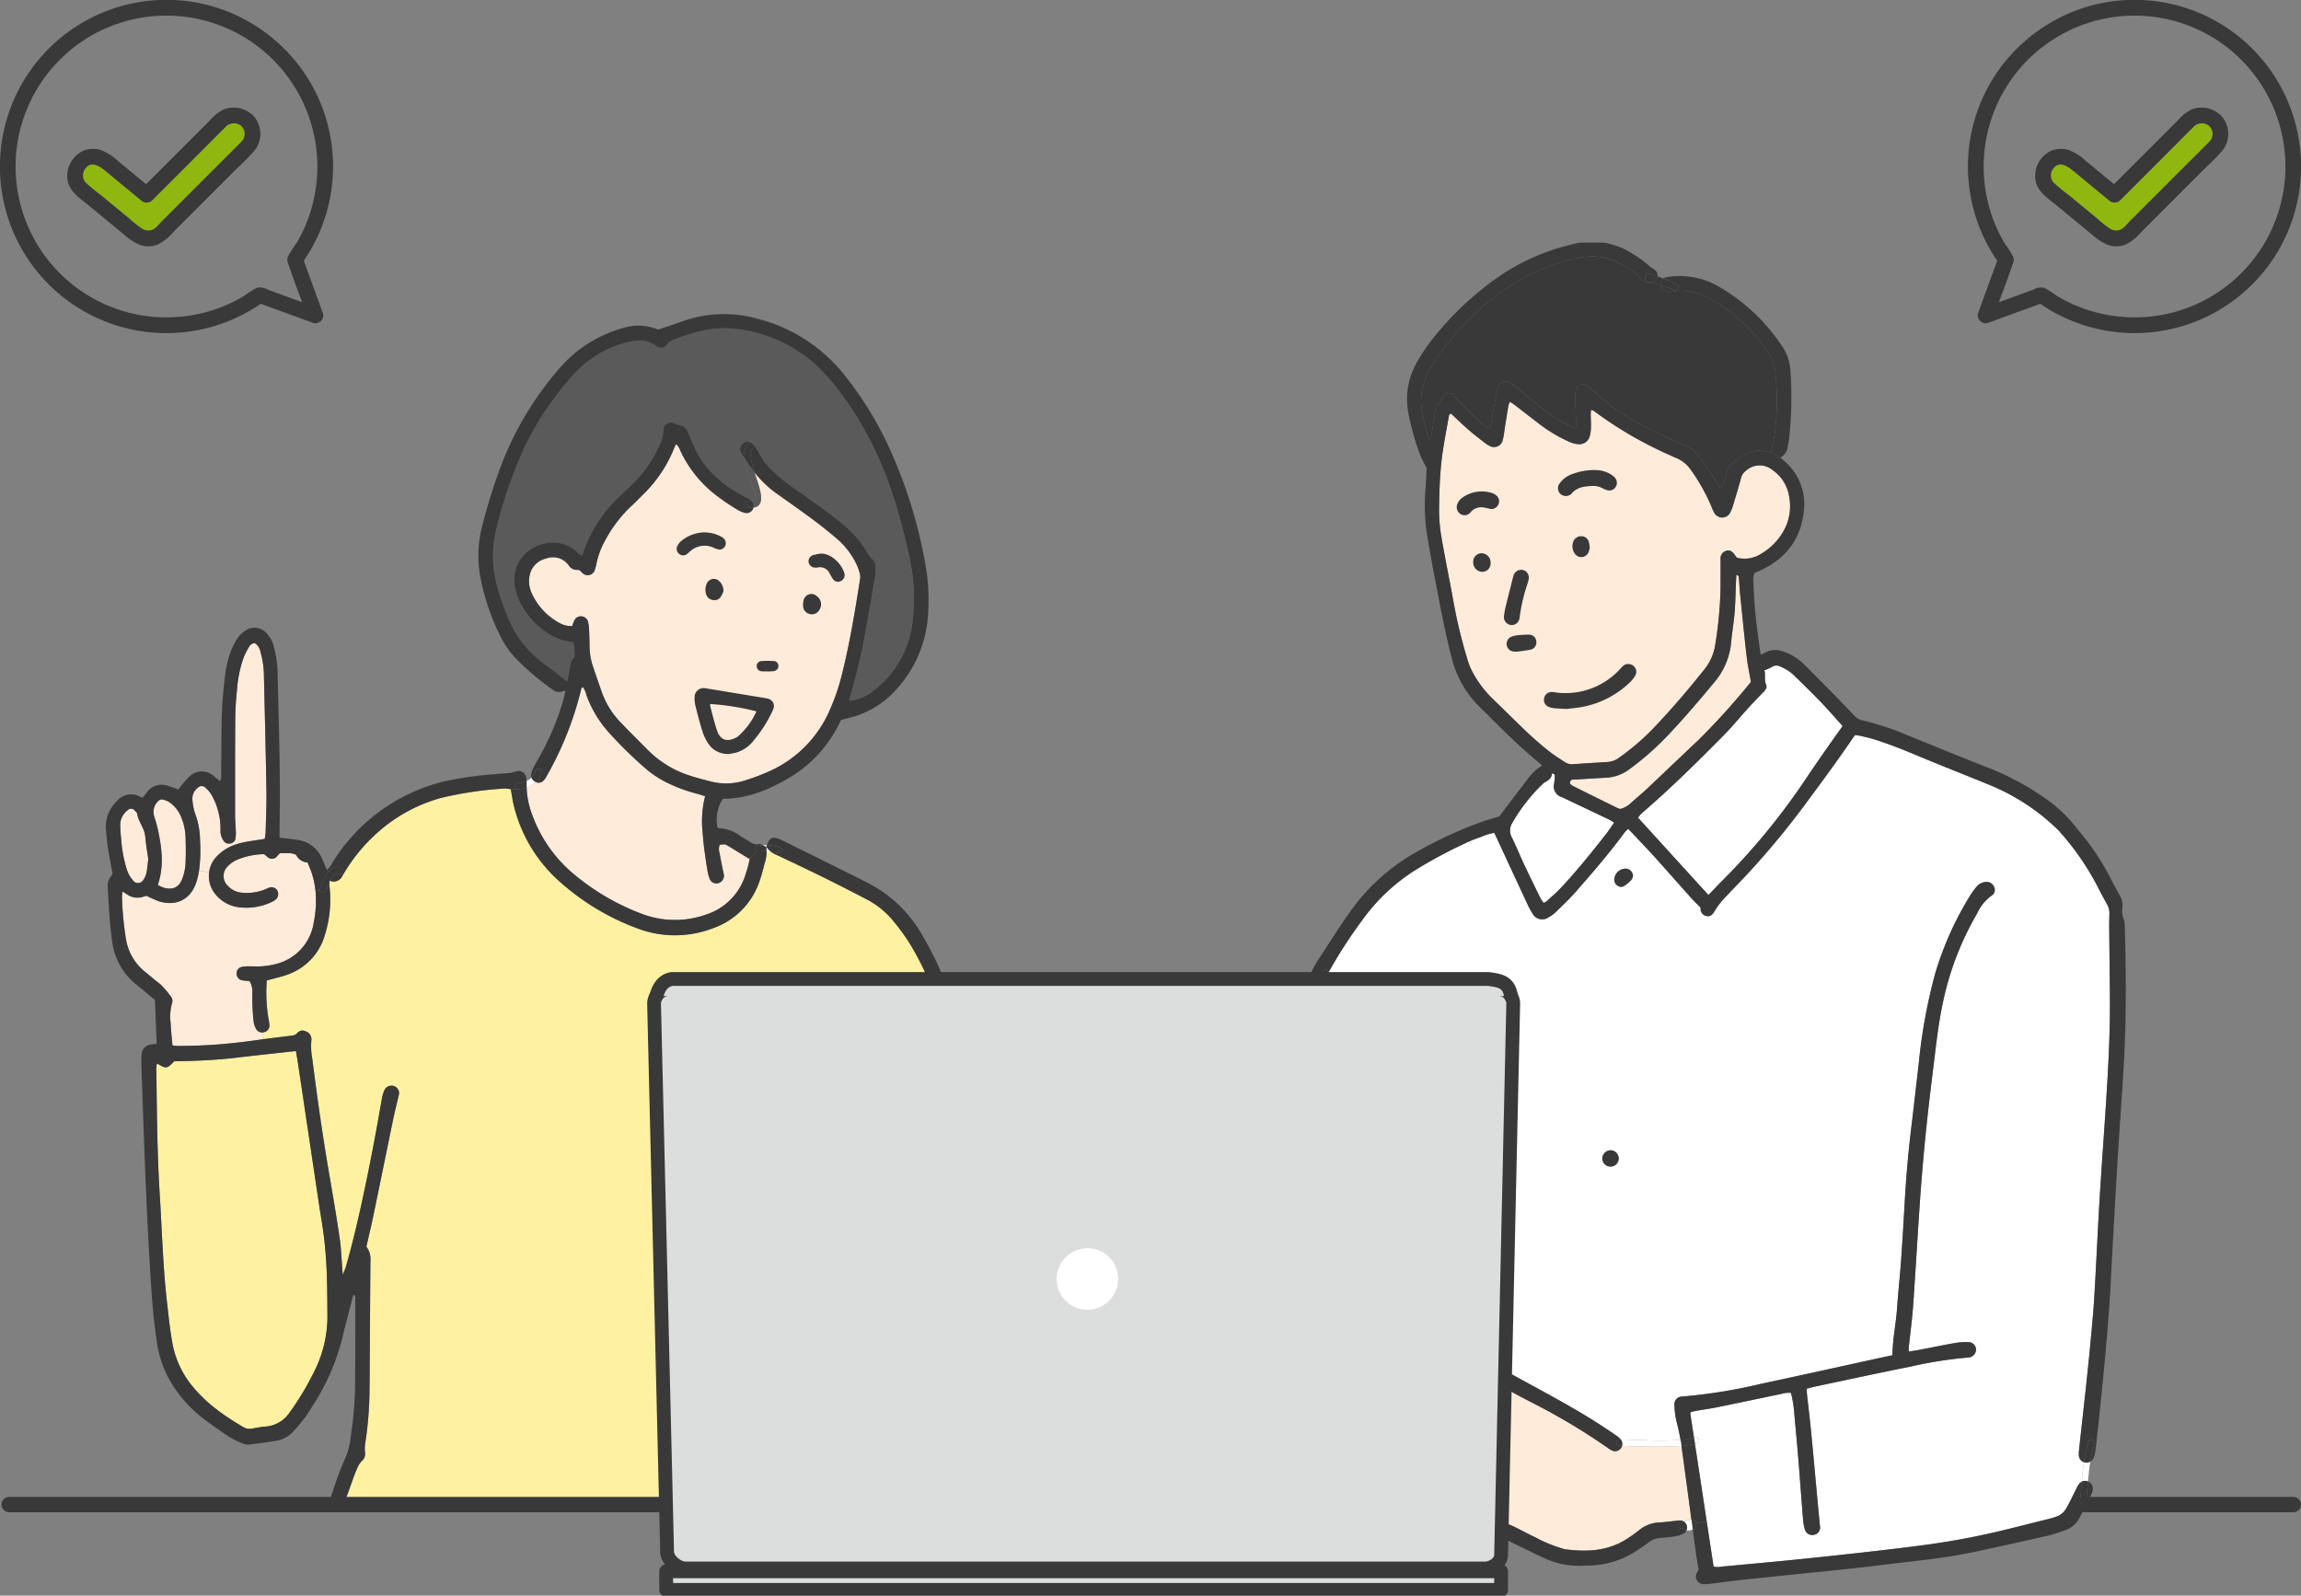 <svg xmlns="http://www.w3.org/2000/svg" xmlns:xlink="http://www.w3.org/1999/xlink" width="430.287" height="298.381" viewBox="0 0 430.287 298.381">
  <rect x="0" y="0" width="430.287" height="298.381" fill="#808080" stroke="none"/>
  <defs>
    <clipPath id="clip-path">
      <rect id="長方形_1511" data-name="長方形 1511" width="430" height="253" transform="translate(0 0.169)" fill="none"/>
    </clipPath>
  </defs>
  <g id="flow-img" transform="translate(0 31.117)">
    <g id="グループ_1748" data-name="グループ 1748" transform="translate(0.287 14.094)" clip-path="url(#clip-path)">
      <path id="パス_9687" data-name="パス 9687" d="M928.092,38.527c-.24,1.626-.5,3.249-.767,4.871-.019.12-.128.225-.236.4-.148-.209-.279-.318-.314-.453-.356-1.386-.736-2.769-1.038-4.167a11.69,11.69,0,0,1,1.34-8.453,27.4,27.4,0,0,1,1.665-2.711,49.177,49.177,0,0,1,14.815-13.8,33.673,33.673,0,0,1,11.849-4.453,11.176,11.176,0,0,1,7.818,1.413,14.317,14.317,0,0,1,3.176,2.378,2.57,2.57,0,0,0,1.773.96,1.259,1.259,0,0,0,.345-.023c.569.136,1.138.275,1.7.43a1.331,1.331,0,0,0,.569.98,1.765,1.765,0,0,0,1.506.29,9.672,9.672,0,0,1,5.619.569,18.7,18.7,0,0,1,4.151,2.327,31.835,31.835,0,0,1,8.3,8.492,7.871,7.871,0,0,1,1.36,3.694,52.128,52.128,0,0,1-.024,10.653,32.667,32.667,0,0,1-.84,4.294c-.267-.046-.426-.062-.577-.1a5.376,5.376,0,0,0-4.437.6c-.724.441-1.4.952-2.08,1.464a3.194,3.194,0,0,0-1.216,1.99,22.428,22.428,0,0,1-.678,2.281,3.007,3.007,0,0,1-.375.6c-.383-.643-.658-1.15-.976-1.626-.9-1.375-1.8-2.753-2.745-4.093a7.719,7.719,0,0,0-3.366-2.583c-1.948-.848-3.884-1.723-5.777-2.679A44.883,44.883,0,0,1,957.346,34.4a4.135,4.135,0,0,0-1.026-.74,1.321,1.321,0,0,0-1.9.848,5.729,5.729,0,0,0-.124,1.572c.031,1.487.108,2.97.147,4.457.012.357-.039.709-.065,1.154a3.507,3.507,0,0,1-.682-.19,32.341,32.341,0,0,1-3.729-2.114c-2.215-1.642-4.318-3.435-6.471-5.162a11.742,11.742,0,0,0-1.394-1.05,1.371,1.371,0,0,0-2.1.686,8.124,8.124,0,0,0-.5,1.673c-.353,1.824-.666,3.652-.991,5.479-.047.252-.019.542-.43.654a8.3,8.3,0,0,1-.988-.69,51.54,51.54,0,0,1-5.344-5.224,1.276,1.276,0,0,0-2.3.2c-.151.267-.217.655-.441.8a2.239,2.239,0,0,0-.906,1.774" transform="translate(-660.002 -6.829)" fill="#393939"/>
      <path id="パス_9688" data-name="パス 9688" d="M991.841,347.181c-.023.476-.077.949-.139,1.422a2.061,2.061,0,0,0,1.348,2.416c.488.2.96.441,1.436.666q3.66,1.736,7.315,3.477c.329.155.635.36,1.142.65-.612.864-1.1,1.615-1.654,2.32-2.683,3.415-5.406,6.8-8.387,9.967-.832.887-1.77,1.669-2.672,2.49a2.028,2.028,0,0,1-.5.236,8.016,8.016,0,0,1-.6-.9c-1.026-2.09-2.056-4.182-3.044-6.288-.786-1.677-1.472-3.4-2.3-5.061a2.651,2.651,0,0,1,.093-2.7,32.392,32.392,0,0,1,5.762-7.354,1.2,1.2,0,0,1,.244-.2c.736-.356,1.37-.809,1.405-1.685.519.015.558.291.542.546" transform="translate(-701.374 -247.199)" fill="#fff"/>
      <path id="パス_9689" data-name="パス 9689" d="M1101.021,283.016c1.429,1.487,2.78,3.047,4.136,4.546-2.219,3.113-4.379,6.18-6.483,9.29a125.876,125.876,0,0,1-15.957,19.571c-.906.891-1.766,1.824-2.649,2.742L1066.9,304.7a5.819,5.819,0,0,1,.654-.8c5.316-4.566,10.3-9.483,15.226-14.46,1.677-1.692,3.183-3.551,4.79-5.317.891-.979,1.808-1.932,2.738-2.877.391-.4.782-.871.55-1.39-.414-.918-.085-1.859-.333-2.722a8.4,8.4,0,0,0,1.359-.608,1.56,1.56,0,0,1,1.65-.077,8.2,8.2,0,0,1,2.64,1.735c1.63,1.6,3.272,3.179,4.848,4.825" transform="translate(-760.873 -197.008)" fill="#fff"/>
      <path id="パス_9690" data-name="パス 9690" d="M896.158,453.032q-.343-2.236-.681-4.472a.305.305,0,0,1,.023-.155,1.323,1.323,0,0,1,.14-.217c.387-.077.848-.178,1.309-.259,1.15-.2,2.308-.349,3.45-.585,4.055-.829,8.1-1.688,12.152-2.525a4.428,4.428,0,0,1,1.731-.182,20.059,20.059,0,0,1,.624,3.795c.251,2.749.515,5.5.74,8.248.318,3.861.592,7.725.906,11.586a8.956,8.956,0,0,0,.329,1.874,1.443,1.443,0,0,0,1.735,1.038,1.381,1.381,0,0,0,1.091-1.673c-.143-1.584-.306-3.168-.453-4.751-.395-4.279-.774-8.562-1.193-12.841-.232-2.377-.523-4.747-.782-7.121-.035-.3-.031-.6-.051-.941.666-.163,1.224-.318,1.79-.437,5.862-1.235,11.717-2.517,17.595-3.679a76.857,76.857,0,0,1,10.839-1.708,1.8,1.8,0,0,0,.314-.05,1.525,1.525,0,0,0,1.127-1.382,1.418,1.418,0,0,0-1.243-1.433,11.841,11.841,0,0,0-2.536.128c-2.3.4-4.581.879-6.873,1.317-.608.116-1.22.2-1.9.3a5.759,5.759,0,0,1-.031-.724c.271-2.583.631-5.162.817-7.756.492-6.935.875-13.878,1.366-20.814.295-4.128.667-8.256,1.089-12.372.43-4.17.944-8.329,1.456-12.492.437-3.582.836-7.167,1.58-10.7a55.5,55.5,0,0,1,6.471-17.034,8.226,8.226,0,0,1,2.78-3.4,1.23,1.23,0,0,0,.415-1.564,1.407,1.407,0,0,0-1.344-.945,2.326,2.326,0,0,0-1.948.906,14.342,14.342,0,0,0-1.216,1.669,60.775,60.775,0,0,0-6.448,14.332,100.565,100.565,0,0,0-3.148,17.2c-.469,3.954-.906,7.911-1.386,11.861q-.814,6.72-1.2,13.479c-.216,3.76-.434,7.524-.7,11.284-.213,2.962-.538,5.921-.743,8.883s-.86,5.855-.868,8.868c-.914.2-1.793.391-2.668.581-7.253,1.585-14.5,3.2-21.759,4.74a98.907,98.907,0,0,1-14.749,2.4,2.2,2.2,0,0,0-.318.031A1.411,1.411,0,0,0,892.5,446.9a15.146,15.146,0,0,0,.361,2.986c.314,1.157.573,2.342.774,3.532-3.682.364-7.543-.031-11.183-.058,0,0-.008-.012-.011-.016a4.256,4.256,0,0,0-.833-.728c-.871-.608-1.754-1.2-2.645-1.777-5.467-3.578-11.276-6.567-16.983-9.731a7,7,0,0,0-4.163-.759,43.776,43.776,0,0,0-7.218,1.162,56.392,56.392,0,0,0-13.661,5.127c-.477.27-.941.55-1.394.844-7.691-3.075-18.382-3.438-21.6-12.322-2.068-5.7-.883-12.86.151-18.644a150.989,150.989,0,0,1,3.733-15.2,1.182,1.182,0,0,0,.48-.523,9.035,9.035,0,0,0,.6-1.8c1.313-5.406,2.587-10.816,3.919-16.217a68.176,68.176,0,0,1,2.695-9.461,1.355,1.355,0,0,0-.7-1.734,1.038,1.038,0,0,0-.178-.073,8.131,8.131,0,0,1,.968-2.649v0a1.262,1.262,0,0,0,.775-.387,3.015,3.015,0,0,0,.53-.779c.2-.391.4-.778.612-1.162a.937.937,0,0,1,.089-.081.475.475,0,0,0,.186-.434,88.529,88.529,0,0,1,6.222-9.642,35.519,35.519,0,0,1,9.859-9.387,87.189,87.189,0,0,1,10.246-5.46c.725-.325,1.475-.6,2.227-.856a10.176,10.176,0,0,1,2.455-.748c.213.465.414.891.612,1.317q2.811,6.064,5.634,12.128a11.647,11.647,0,0,0,.925,1.669,2.021,2.021,0,0,0,2.9.728,6.076,6.076,0,0,0,1.409-1.019c1.293-1.258,2.614-2.5,3.8-3.857,3.152-3.594,6.269-7.214,9.108-11.067a5.692,5.692,0,0,1,.658-.638c.442.46.809.84,1.17,1.223,1.274,1.359,2.563,2.695,3.806,4.077,2.308,2.563,4.585,5.154,6.885,7.725.491.546,1.03,1.046,1.634,1.658,0,.015.027.17.042.329a1.294,1.294,0,0,0,1.019,1.262c.634.159,1.134-.07,1.544-.825a14.467,14.467,0,0,1,2.246-2.877c.4-.43.794-.856,1.208-1.27a153.2,153.2,0,0,0,14.27-16.906c2.908-3.911,5.781-7.845,8.546-11.919a6.282,6.282,0,0,1,.937.1c.929.221,1.862.429,2.772.712,2.687.836,5.294,1.882,7.888,2.97,4.646,1.948,9.348,3.772,14.006,5.692a40.011,40.011,0,0,1,12.163,8.011,9.475,9.475,0,0,1,.763.813,49.539,49.539,0,0,1,6.835,9.952q.864,1.7,1.8,3.369a3.394,3.394,0,0,1,.441,1.824c-.027,1.061-.042,2.122-.031,3.183.039,4.2.1,8.392.128,12.585.046,6.853-.345,13.692-.794,20.531-.368,5.615-.782,11.226-1.127,16.845-.29,4.771-.507,9.541-.77,14.316-.132,2.385-.248,4.771-.449,7.152q-.466,5.472-1.034,10.939c-.508,4.856-1.065,9.708-1.592,14.56a5.907,5.907,0,0,0-.054,1.111,1.465,1.465,0,0,0,.956,1.293c-.182,1.2-.3,2.416-.407,3.632a1.564,1.564,0,0,0-.554.488,5.876,5.876,0,0,0-.46.836c-.384.755-.752,1.522-1.135,2.277-1.273,2.5-1.513,2.692-4.208,3.416-.1.027-.209.038-.314.065-2.261.566-4.523,1.142-6.788,1.7a143.919,143.919,0,0,1-15.144,2.95c-3.888.53-7.791.984-11.691,1.426q-6.8.766-13.615,1.455c-4.434.445-8.871.844-13.313,1.255a4.165,4.165,0,0,1-1.623.019q-.645-4.24-1.286-8.453-1.1-7.273-2.2-14.5c.112-.023.225-.046.337-.073.732-.167.422-1.286-.31-1.123-.066.016-.135.031-.2.042M884.4,348.771a2.146,2.146,0,0,0,.333-.721,1.375,1.375,0,0,0-1.34-1.44,2.148,2.148,0,0,0-2.145,1.948,1.3,1.3,0,0,0,.6,1.223,1.1,1.1,0,0,0,1.336,0,8.2,8.2,0,0,0,1.212-1.015m-3.81,53.554a1.516,1.516,0,0,0,1.483-1.522,1.554,1.554,0,0,0-1.495-1.529A1.588,1.588,0,0,0,879,400.892a1.549,1.549,0,0,0,1.584,1.432" transform="translate(-579.661 -229.388)" fill="#fff"/>
      <path id="パス_9691" data-name="パス 9691" d="M878.859,761.827a31.922,31.922,0,0,0-7.911,6.61,3.812,3.812,0,0,1-.441.4c-.523-.1-1.015-.2-1.259-.662a1.846,1.846,0,0,1-.047-1.552,7.919,7.919,0,0,1,.949-1.824,17.439,17.439,0,0,1,3.314-3.419,62.433,62.433,0,0,1,8.26-5.382,33.275,33.275,0,0,1,13.635-4,4.943,4.943,0,0,1,2.505.17,1.251,1.251,0,0,0,1.611-.906,1.65,1.65,0,0,0-1.122-2.13,4.3,4.3,0,0,0-1.262-.078,42.24,42.24,0,0,0-9.4,1.545A48.46,48.46,0,0,0,869.9,760.866c-.194.166-.411.31-.616.465-.585-.825-.593-.837-.322-1.445a10.1,10.1,0,0,1,1.824-2.594A29.5,29.5,0,0,1,877,752a32.654,32.654,0,0,1,5.765-2.916,50.436,50.436,0,0,1,14.781-3.632,6.052,6.052,0,0,1,3.524.7c1.9,1.065,3.829,2.068,5.761,3.059a119.211,119.211,0,0,1,13.077,7.892,4.932,4.932,0,0,0,.952.562,1.315,1.315,0,0,0,1.556-.48,1.4,1.4,0,0,0,.213-.445,103.312,103.312,0,0,0,11.113.035q.953,6.888,1.859,13.789a.425.425,0,0,0-.124.008,7.548,7.548,0,0,0-1.34.325,1.272,1.272,0,0,0-.628-.19,7.222,7.222,0,0,0-.948.086c-1,.1-2.005.248-3.013.29a6.352,6.352,0,0,0-3.776,1.483,27.225,27.225,0,0,1-2.339,1.65c-3.571,2.273-7.493,2.4-11.523,1.874-.1-.015-.2-.066-.3-.089a26.445,26.445,0,0,1-5.286-2.176c-1.3-.612-2.556-1.3-3.838-1.932a10.037,10.037,0,0,0-5.579-.926,27.8,27.8,0,0,0-9.608,2.656c-1.286.635-2.587,1.235-3.892,1.824-.724.325-1.464.631-2.211.891a8.95,8.95,0,0,1-3.439.553,1.761,1.761,0,0,1-1.521-.7,6.145,6.145,0,0,1,2.076-2.4,40.9,40.9,0,0,1,12.252-6.982,18.812,18.812,0,0,1,9.05-1.192,1.434,1.434,0,0,0,1.685-1.1,1.4,1.4,0,0,0-1.158-1.641,7.033,7.033,0,0,0-2.041-.244,30.212,30.212,0,0,0-10.935,2.583,44.384,44.384,0,0,0-13.058,8.7c-.379-.151-.759-.333-1.154-.449-.445-.128-.979-.035-1.235-.565a5.268,5.268,0,0,1,1.231-2.521,22.1,22.1,0,0,1,4.38-4.155,41.925,41.925,0,0,1,11.648-6.44,34.325,34.325,0,0,1,6.687-1.4c1.2-.151,2.432-.135,3.644-.24a1.34,1.34,0,0,0,1.259-1.228,1.357,1.357,0,0,0-1.212-1.429,11.09,11.09,0,0,0-2.063-.043,42.256,42.256,0,0,0-8.442,1.522,38.789,38.789,0,0,0-9.987,4.856" transform="translate(-619.591 -531.603)" fill="#ffebda"/>
      <path id="パス_9692" data-name="パス 9692" d="M1054.306,220.773c.4,3.907.779,7.81,1.227,11.71.175,1.521.508,3.024.79,4.67a133.554,133.554,0,0,1-9.8,10.854c-3.245,3.055-6.464,6.142-9.708,9.2-.964.906-2.006,1.735-2.982,2.633a4.4,4.4,0,0,1-1.928,1.073,2.426,2.426,0,0,1-.438-.128q-4.065-2-8.128-4.016c-.79-.395-.968-.627-.821-.976.221-.526.709-.36,1.1-.387,1.855-.124,3.706-.24,5.56-.337a7.863,7.863,0,0,0,4.41-1.584,54.038,54.038,0,0,0,6.831-5.951c3.195-3.338,6.18-6.859,9.135-10.405a13.391,13.391,0,0,0,3.082-7.524c.166-1.8.487-3.578.631-5.375.151-1.9.174-3.81.256-5.719.019-.457.05-.91.073-1.379.461.085.457.38.476.627.085,1.007.132,2.014.232,3.017" transform="translate(-729.186 -154.84)" fill="#ffebda"/>
      <path id="パス_9693" data-name="パス 9693" d="M966.1,105.966a73.112,73.112,0,0,0,14.424,8.368c.286.135.569.283.867.391a6.215,6.215,0,0,1,2.927,2.358,35.349,35.349,0,0,1,3.737,6.645,9.549,9.549,0,0,0,.519,1.162,1.684,1.684,0,0,0,3.133-.081,6.062,6.062,0,0,0,.453-1.185c.508-1.677,1.026-3.349,1.476-5.038a2.413,2.413,0,0,1,.933-1.414,3.766,3.766,0,0,1,4.976-.128,7.341,7.341,0,0,1,3.113,5,9.393,9.393,0,0,1-1.011,6.316,11.343,11.343,0,0,1-4.163,4.294,5.734,5.734,0,0,1-4.62.782c-.1-.139-.229-.306-.353-.476-.6-.817-1.038-1.023-1.7-.8a1.5,1.5,0,0,0-.991,1.634c0,.372,0,.743,0,1.116,0,1.432,0,2.866-.008,4.3a76.263,76.263,0,0,1-.984,10.455,9.661,9.661,0,0,1-2.095,4.74c-3.117,3.9-6.354,7.694-9.824,11.284a44.177,44.177,0,0,1-6.068,5.142,3.876,3.876,0,0,1-2.041.794c-2.227.147-4.449.279-6.676.425a2.382,2.382,0,0,1-1.5-.437c-.972-.643-1.975-1.255-2.881-1.983-1.367-1.092-2.707-2.227-3.977-3.431-2.312-2.188-4.554-4.453-6.847-6.66a19.631,19.631,0,0,1-3.7-5.15,11.759,11.759,0,0,1-.778-2.079,93.183,93.183,0,0,1-2.6-10.824c-.732-4.069-1.587-8.12-2.273-12.2a29.5,29.5,0,0,1-.384-5.228c.039-2.862.128-5.735.438-8.578.314-2.9.922-5.758,1.406-8.635.015-.085.119-.155.325-.4,1.2,1.107,2.3,2.172,3.458,3.179.956.832,1.974,1.6,2.977,2.381a4.739,4.739,0,0,0,.813.5,1.667,1.667,0,0,0,2.494-1.1,15.9,15.9,0,0,0,.317-1.882c.244-1.518.48-3.036.732-4.554a4.061,4.061,0,0,1,.271-.693c.306.2.565.337.793.511,1.728,1.328,3.439,2.668,5.174,3.988a28.3,28.3,0,0,0,5.224,3.021,4.44,4.44,0,0,0,1.522.4,2,2,0,0,0,2.25-1.591,6.468,6.468,0,0,0,.2-1.572c.019-.794-.035-1.592-.046-2.385,0-.252.035-.5.062-.821a1.681,1.681,0,0,1,.5.143" transform="translate(-668.362 -74.353)" fill="#ffebda"/>
      <path id="パス_9694" data-name="パス 9694" d="M1358.439,781.273c.225-.712,1.344-.407,1.124.31a24.558,24.558,0,0,0-.782,3.423,1.4,1.4,0,0,1-.828.182,1.351,1.351,0,0,1-.356-.081,25.42,25.42,0,0,1,.844-3.834" transform="translate(-968.187 -556.877)" fill="#393939"/>
      <path id="パス_9695" data-name="パス 9695" d="M1356.176,799.026c.1-1.216.225-2.432.406-3.632a1.365,1.365,0,0,0,.356.081,1.4,1.4,0,0,0,.829-.182c-.194,1.224-.317,2.455-.426,3.69a.15.15,0,0,0-.043-.019,1.349,1.349,0,0,0-1.123.062" transform="translate(-967.175 -567.165)" fill="#fff"/>
      <path id="パス_9696" data-name="パス 9696" d="M1355.06,811.454c.124-1.177.213-2.354.317-3.532a1.351,1.351,0,0,1,1.123-.062.146.146,0,0,1,.043.019c-.108,1.189-.2,2.385-.321,3.574-.078.736-1.24.744-1.162,0" transform="translate(-966.376 -576.061)" fill="#393939"/>
      <path id="パス_9697" data-name="パス 9697" d="M1150.419,418.288a1.23,1.23,0,0,1-.414,1.564,8.226,8.226,0,0,0-2.781,3.4,55.5,55.5,0,0,0-6.47,17.034c-.744,3.536-1.143,7.122-1.58,10.7-.512,4.163-1.026,8.321-1.456,12.491-.422,4.117-.794,8.244-1.089,12.372-.491,6.935-.875,13.878-1.366,20.814-.186,2.594-.546,5.173-.817,7.756a5.759,5.759,0,0,0,.031.724c.685-.1,1.3-.186,1.9-.3,2.292-.438,4.578-.918,6.873-1.317a11.823,11.823,0,0,1,2.536-.128,1.417,1.417,0,0,1,1.243,1.433,1.525,1.525,0,0,1-1.127,1.382,1.771,1.771,0,0,1-.314.051,76.855,76.855,0,0,0-10.839,1.708c-5.878,1.162-11.733,2.444-17.6,3.679-.566.12-1.124.275-1.789.438.02.34.015.643.05.941.26,2.373.55,4.744.782,7.121.418,4.279.8,8.562,1.193,12.841.147,1.584.309,3.168.453,4.752a1.381,1.381,0,0,1-1.091,1.673,1.443,1.443,0,0,1-1.735-1.038,8.954,8.954,0,0,1-.329-1.874c-.314-3.861-.589-7.726-.906-11.586-.225-2.749-.488-5.5-.739-8.248a20.046,20.046,0,0,0-.623-3.795,4.423,4.423,0,0,0-1.731.182c-4.05.836-8.1,1.7-12.151,2.524-1.142.236-2.3.387-3.45.585-.461.081-.922.182-1.309.259a1.311,1.311,0,0,0-.14.217.308.308,0,0,0-.023.155q.337,2.236.682,4.472a20.946,20.946,0,0,1-2.521.387c-.2-1.189-.46-2.374-.774-3.531a15.142,15.142,0,0,1-.361-2.986,1.411,1.411,0,0,1,1.275-1.561,2.276,2.276,0,0,1,.318-.031,98.867,98.867,0,0,0,14.749-2.4c7.261-1.541,14.506-3.156,21.759-4.74.875-.19,1.754-.379,2.668-.581.008-3.012.666-5.913.868-8.867s.53-5.921.743-8.884c.267-3.76.484-7.523.7-11.284q.389-6.76,1.2-13.479c.48-3.95.918-7.908,1.386-11.861a100.645,100.645,0,0,1,3.148-17.2,60.788,60.788,0,0,1,6.448-14.331,14.377,14.377,0,0,1,1.216-1.669,2.325,2.325,0,0,1,1.948-.906,1.406,1.406,0,0,1,1.344.945" transform="translate(-777.805 -297.623)" fill="#393939"/>
      <path id="パス_9698" data-name="パス 9698" d="M1102.689,817.131c.4-.066.48-.534.352-.841a.656.656,0,0,0,.074-.341l2.063-.314q.639,4.217,1.286,8.453a4.175,4.175,0,0,0,1.623-.019c4.441-.41,8.879-.81,13.312-1.255q6.814-.684,13.615-1.455c3.9-.442,7.8-.9,11.691-1.426a143.821,143.821,0,0,0,15.144-2.95c2.266-.558,4.527-1.134,6.788-1.7.1-.027.209-.039.314-.066,2.7-.724,2.935-.918,4.209-3.416.383-.755.751-1.522,1.135-2.277a5.885,5.885,0,0,1,.46-.836,1.57,1.57,0,0,1,.554-.488c-.1,1.177-.193,2.354-.318,3.531-.077.743,1.085.736,1.162,0,.124-1.189.213-2.386.321-3.574a1.388,1.388,0,0,1,.871,1.63,2.554,2.554,0,0,1-.232.755q-1.1,2.214-2.223,4.407a4.674,4.674,0,0,1-2.7,2.339,29.159,29.159,0,0,1-3.179,1c-4.709,1.069-9.418,2.126-14.138,3.114-4,.836-8.058,1.34-12.12,1.8-3.16.36-6.32.775-9.483,1.127-3.536.391-7.071.736-10.611,1.1-3.744.388-7.492.764-11.241,1.17-1.844.2-3.682.461-5.526.685a8.288,8.288,0,0,1-1.111.074,1.436,1.436,0,0,1-1.432-2.138,4.318,4.318,0,0,1,.313-.542c-.193-1.2-.387-2.242-.527-3.291q-.284-2.121-.569-4.248c.038,0,.081-.008.124-.016" transform="translate(-786.309 -576.34)" fill="#393939"/>
      <path id="パス_9699" data-name="パス 9699" d="M1099.941,798.181l-2.064.314a.706.706,0,0,0-.8-.647q-.917-6.9-1.859-13.789a23.878,23.878,0,0,0,2.521-.376q1.1,7.232,2.2,14.5" transform="translate(-781.071 -558.885)" fill="#393939"/>
      <path id="パス_9700" data-name="パス 9700" d="M1103.914,780.6c-.112.027-.225.05-.337.073-.058-.388-.12-.77-.174-1.154.065-.011.135-.027.2-.042.732-.162,1.042.956.31,1.123" transform="translate(-786.906 -555.871)" fill="#fff"/>
      <path id="パス_9701" data-name="パス 9701" d="M1094.614,780.048a21.037,21.037,0,0,0,2.521-.387c.054.384.116.766.174,1.154a23.82,23.82,0,0,1-2.521.376c-.054-.38-.112-.764-.174-1.142" transform="translate(-780.638 -556.017)" fill="#393939"/>
      <path id="パス_9702" data-name="パス 9702" d="M1102.5,833.712a.65.65,0,0,1-.074.34c.127.306.051.775-.352.841-.043.008-.085.011-.124.016q-.121-.918-.248-1.844a.706.706,0,0,1,.8.647" transform="translate(-785.693 -594.102)" fill="#393939"/>
      <path id="パス_9703" data-name="パス 9703" d="M1098.151,834.914a.64.64,0,0,1-.585.155.624.624,0,0,1-.209.038.542.542,0,0,1-.217-.046,1.409,1.409,0,0,0,.031-.96,1.26,1.26,0,0,0-.573-.7,7.547,7.547,0,0,1,1.34-.325.43.43,0,0,1,.124-.008c.085.615.167,1.231.248,1.843-.035,0-.066,0-.1,0h0c-.02,0-.039,0-.058,0" transform="translate(-782.053 -594.1)" fill="#fff"/>
      <path id="パス_9704" data-name="パス 9704" d="M1094.757,834.933a1.409,1.409,0,0,1-.031.96.624.624,0,0,1-.31-.279c-.209-.023-.422-.043-.635-.062a.584.584,0,0,1-.155-1.142c.186-.062.372-.124.558-.182a1.262,1.262,0,0,1,.573.7" transform="translate(-779.639 -594.932)" fill="#393939"/>
      <path id="パス_9705" data-name="パス 9705" d="M869.68,760.99a29.488,29.488,0,0,0-6.207,5.294,10.1,10.1,0,0,0-1.824,2.594c-.271.608-.263.62.322,1.445.205-.155.422-.3.616-.465A48.455,48.455,0,0,1,880.371,759.6a42.235,42.235,0,0,1,9.4-1.545,4.288,4.288,0,0,1,1.262.077,1.65,1.65,0,0,1,1.122,2.13,1.25,1.25,0,0,1-1.61.906,4.943,4.943,0,0,0-2.505-.17,33.269,33.269,0,0,0-13.635,4,62.392,62.392,0,0,0-8.259,5.383,17.418,17.418,0,0,0-3.315,3.419,7.936,7.936,0,0,0-.949,1.824,1.845,1.845,0,0,0,.047,1.552c.244.461.736.562,1.259.662a3.868,3.868,0,0,0,.441-.4,31.916,31.916,0,0,1,7.911-6.61,38.781,38.781,0,0,1,9.987-4.856,42.272,42.272,0,0,1,8.442-1.523,11.077,11.077,0,0,1,2.063.043,1.356,1.356,0,0,1,1.212,1.429,1.339,1.339,0,0,1-1.259,1.227c-1.212.1-2.439.089-3.644.24a34.376,34.376,0,0,0-6.687,1.4,41.934,41.934,0,0,0-11.648,6.44,22.109,22.109,0,0,0-4.38,4.155A5.269,5.269,0,0,0,864.4,781.9c.256.53.79.437,1.235.565.395.116.774.3,1.154.449a44.394,44.394,0,0,1,13.058-8.7,30.219,30.219,0,0,1,10.935-2.583,7.046,7.046,0,0,1,2.041.244,1.4,1.4,0,0,1,1.158,1.641,1.434,1.434,0,0,1-1.685,1.1,18.816,18.816,0,0,0-9.05,1.192,40.909,40.909,0,0,0-12.252,6.982,6.147,6.147,0,0,0-2.076,2.4,1.763,1.763,0,0,0,1.522.7,8.942,8.942,0,0,0,3.439-.554c.747-.26,1.487-.565,2.211-.891,1.305-.589,2.606-1.189,3.892-1.824a27.8,27.8,0,0,1,9.608-2.656,10.036,10.036,0,0,1,5.579.925c1.282.631,2.54,1.321,3.838,1.932a26.451,26.451,0,0,0,5.286,2.176c.1.023.2.074.3.089,4.03.526,7.953.4,11.524-1.874a27.259,27.259,0,0,0,2.339-1.65,6.355,6.355,0,0,1,3.776-1.483c1.007-.042,2.01-.189,3.013-.29a7.284,7.284,0,0,1,.949-.086,1.274,1.274,0,0,1,.627.19c-.186.058-.372.12-.557.182a.585.585,0,0,0,.155,1.142c.213.019.426.039.635.062a.623.623,0,0,0,.31.279,1.1,1.1,0,0,1-.5.573,4.945,4.945,0,0,1-1.487.511,20.243,20.243,0,0,1-2.687.306,4.209,4.209,0,0,0-2.486.914c-.755.585-1.557,1.108-2.358,1.623a16.588,16.588,0,0,1-9.2,2.653,16.931,16.931,0,0,1-4.9-.353,19.112,19.112,0,0,1-2.417-.79c-1.646-.728-3.26-1.533-4.887-2.315-.762-.368-1.525-.744-2.277-1.135a7.534,7.534,0,0,0-4.48-.786,25.7,25.7,0,0,0-8.117,2.153c-1.677.8-3.365,1.568-5.049,2.351a15.176,15.176,0,0,1-4.09,1.274,12.559,12.559,0,0,1-1.739.174c-2.583.027-3.915-.906-4.82-3.408-.264-.027-.57-.073-.871-.089a4.2,4.2,0,0,1-2.08-.736,2.883,2.883,0,0,1-1.421-2.827c.027-.364.109-.728.179-1.173-.256-.151-.515-.314-.782-.457a3.769,3.769,0,0,1-1.959-3.257,5.656,5.656,0,0,1,.492-2.633c.209-.484.434-.965.623-1.383-.391-.588-.774-1.1-1.076-1.653a3.3,3.3,0,0,1-.05-3.2,11.628,11.628,0,0,1,1.816-2.8A39.15,39.15,0,0,1,867,759.472c.623.233,1.231.48,1.812.752a.611.611,0,0,0,.391.046Z" transform="translate(-612.274 -540.595)" fill="#393939"/>
      <path id="パス_9706" data-name="パス 9706" d="M1082.046,23.877c.856.337,1.692.713,2.513,1.116.674.333.081,1.324-.589,1.007a14.694,14.694,0,0,0-2.47-.887,1.415,1.415,0,0,1,.007-.267,1.34,1.34,0,0,1,.538-.968" transform="translate(-771.284 -17.019)" fill="#393939"/>
      <path id="パス_9707" data-name="パス 9707" d="M1084.565,23.856c-.821-.4-1.657-.778-2.513-1.116a1.335,1.335,0,0,1,.407-.2,5.005,5.005,0,0,1,.941-.151,14.566,14.566,0,0,1,9.313,2.052,35.326,35.326,0,0,1,11.559,10.994,9.013,9.013,0,0,1,1.545,4.627,71.586,71.586,0,0,1-.259,12.721c-.062.472-.186.937-.251,1.41a2.5,2.5,0,0,1-1.379,2.033l-1.778-.949a32.656,32.656,0,0,0,.84-4.294,52.119,52.119,0,0,0,.024-10.653,7.872,7.872,0,0,0-1.36-3.694,31.829,31.829,0,0,0-8.3-8.492,18.706,18.706,0,0,0-4.151-2.327,9.673,9.673,0,0,0-5.619-.569,1.765,1.765,0,0,1-1.506-.291,1.329,1.329,0,0,1-.569-.98,14.679,14.679,0,0,1,2.47.887c.67.318,1.263-.673.589-1.006" transform="translate(-771.29 -15.883)" fill="#393939"/>
      <path id="パス_9708" data-name="パス 9708" d="M1075.579,23.691a1.382,1.382,0,0,0,1.057-.825,1.245,1.245,0,0,0,.1-.379c.364.124.728.256,1.084.4a1.34,1.34,0,0,0-.538.968,1.457,1.457,0,0,0-.007.267c-.562-.155-1.131-.294-1.7-.43" transform="translate(-767.063 -16.028)" fill="#393939"/>
      <path id="パス_9709" data-name="パス 9709" d="M1066.983,782.009a103.249,103.249,0,0,1-11.113-.035,1.31,1.31,0,0,0-.244-1.166c3.64.027,7.5.422,11.183.058.062.379.12.763.174,1.142" transform="translate(-752.833 -556.835)" fill="#fff"/>
      <path id="パス_9710" data-name="パス 9710" d="M1073.81,21.619a1.381,1.381,0,0,1-1.057.825l-.724-.174a.54.54,0,0,1-.379-.729.592.592,0,0,1,.69-.782c.53.14,1.057.3,1.576.48a1.246,1.246,0,0,1-.1.379" transform="translate(-764.237 -14.78)" fill="#393939"/>
      <path id="パス_9711" data-name="パス 9711" d="M1054.892,410.08a2.154,2.154,0,0,1-.333.721,8.219,8.219,0,0,1-1.212,1.014,1.1,1.1,0,0,1-1.336,0,1.3,1.3,0,0,1-.6-1.223,2.148,2.148,0,0,1,2.145-1.948,1.375,1.375,0,0,1,1.34,1.44" transform="translate(-749.822 -291.418)" fill="#393939"/>
      <path id="パス_9712" data-name="パス 9712" d="M1053.568,780.8a1.31,1.31,0,0,1,.244,1.165c-.17-.008-.341-.008-.512-.008a.581.581,0,0,1,0-1.161c.09,0,.178,0,.267,0" transform="translate(-750.775 -556.825)" fill="#393939"/>
      <path id="パス_9713" data-name="パス 9713" d="M1046.658,593.77a1.517,1.517,0,0,1-1.483,1.522,1.549,1.549,0,0,1-1.584-1.432,1.587,1.587,0,0,1,1.572-1.619,1.554,1.554,0,0,1,1.495,1.529" transform="translate(-744.248 -422.355)" fill="#393939"/>
      <path id="パス_9714" data-name="パス 9714" d="M936.518,749.882a119.2,119.2,0,0,0-13.077-7.892c-1.932-.991-3.864-1.994-5.761-3.059a6.052,6.052,0,0,0-3.524-.7,50.441,50.441,0,0,0-14.781,3.632,32.657,32.657,0,0,0-5.766,2.916l-.476-.72c.473-.108.74-.794.2-1.046-.4-.19-.821-.364-1.243-.534.454-.294.918-.573,1.394-.844a56.4,56.4,0,0,1,13.661-5.127,43.74,43.74,0,0,1,7.218-1.161,7,7,0,0,1,4.163.759c5.707,3.164,11.516,6.153,16.983,9.731.891.581,1.774,1.169,2.645,1.777a4.288,4.288,0,0,1,.833.728.174.174,0,0,0,.011.016c-.089,0-.178,0-.267,0a.581.581,0,0,0,0,1.161c.171,0,.341,0,.511.008a1.392,1.392,0,0,1-.213.445,1.315,1.315,0,0,1-1.556.48,4.929,4.929,0,0,1-.952-.562" transform="translate(-636.203 -524.379)" fill="#393939"/>
      <path id="パス_9715" data-name="パス 9715" d="M888.051,761.1c.379-.271.766-.53,1.157-.782.423.17.841.345,1.243.535.542.252.275.937-.2,1.046a.612.612,0,0,1-.391-.047c-.581-.271-1.189-.519-1.812-.751" transform="translate(-633.325 -542.22)" fill="#393939"/>
      <path id="パス_9716" data-name="パス 9716" d="M864.115,476.8c.09-.17.182-.344.275-.515a.476.476,0,0,1-.186.434.856.856,0,0,0-.09.081" transform="translate(-616.255 -339.664)" fill="#fff"/>
      <path id="パス_9717" data-name="パス 9717" d="M858.737,479.246a3.012,3.012,0,0,1-.53.779,1.26,1.26,0,0,1-.775.387,9.272,9.272,0,0,1,1.917-2.327c-.209.383-.414.771-.612,1.162" transform="translate(-611.489 -340.943)" fill="#393939"/>
      <path id="パス_9718" data-name="パス 9718" d="M854.659,477.807a1.33,1.33,0,0,1-.7-.116,1.4,1.4,0,0,1-.418-.268,9.978,9.978,0,0,1,2.3-2.85.62.62,0,0,1,1.007.388c-.094.17-.186.344-.275.515a9.269,9.269,0,0,0-1.917,2.327Z" transform="translate(-608.716 -338.334)" fill="#393939"/>
      <path id="パス_9719" data-name="パス 9719" d="M852.485,136.9a24.365,24.365,0,0,1,1.375-2.514c2.029-3.113,4-6.269,6.165-9.285a37.5,37.5,0,0,1,11.814-10.73,76.9,76.9,0,0,1,13.127-6.064c.9-.314,1.823-.554,2.842-.856.256-.349.561-.782.879-1.2,1.418-1.859,2.819-3.721,4.26-5.561a8.782,8.782,0,0,1,2.835-2.734,4.592,4.592,0,0,0-.391-.418c-4.058-3.276-7.679-7.02-11.381-10.676a19.128,19.128,0,0,1-2.769-3.481,19.778,19.778,0,0,1-2.335-5.545c-1.309-4.929-2.184-9.948-3.164-14.947-.5-2.552-.957-5.111-1.386-7.675a36.079,36.079,0,0,1-.391-8.574c.112-1.533.186-3.071.256-4.29-.5-1.022-.945-1.75-1.232-2.532a48.3,48.3,0,0,1-2.141-7.489,13.921,13.921,0,0,1,1.565-9.839,34.162,34.162,0,0,1,3.33-4.856A58.383,58.383,0,0,1,887.065,6.95,40.6,40.6,0,0,1,901.641.424a13.839,13.839,0,0,1,11,1.766,19.62,19.62,0,0,1,3.214,2.335c.3.291.708.465,1.034.732a1.308,1.308,0,0,1,.5,1.193c-.519-.182-1.046-.341-1.576-.48a.592.592,0,0,0-.69.782.54.54,0,0,0,.379.728l.724.174a1.259,1.259,0,0,1-.345.023,2.57,2.57,0,0,1-1.774-.96,14.319,14.319,0,0,0-3.175-2.378,11.177,11.177,0,0,0-7.818-1.413A33.671,33.671,0,0,0,891.27,7.379a49.174,49.174,0,0,0-14.815,13.8,27.412,27.412,0,0,0-1.665,2.711,11.693,11.693,0,0,0-1.34,8.453c.3,1.4.682,2.78,1.038,4.167.035.135.167.244.314.453.108-.174.217-.279.236-.4.263-1.622.527-3.245.767-4.871a2.238,2.238,0,0,1,.906-1.774c.225-.147.291-.534.442-.8a1.276,1.276,0,0,1,2.3-.2,51.562,51.562,0,0,0,5.344,5.224,8.29,8.29,0,0,0,.988.689c.411-.112.383-.4.43-.654.325-1.828.639-3.655.991-5.479a8.143,8.143,0,0,1,.5-1.673,1.371,1.371,0,0,1,2.1-.686,11.713,11.713,0,0,1,1.394,1.05c2.153,1.727,4.256,3.52,6.471,5.162a32.362,32.362,0,0,0,3.729,2.114,3.515,3.515,0,0,0,.682.19c.027-.445.078-.8.065-1.154-.039-1.487-.116-2.97-.147-4.457a5.734,5.734,0,0,1,.124-1.572,1.32,1.32,0,0,1,1.9-.848,4.137,4.137,0,0,1,1.026.74,44.878,44.878,0,0,0,11.288,7.663c1.894.956,3.83,1.831,5.778,2.679a7.719,7.719,0,0,1,3.365,2.583c.945,1.34,1.843,2.718,2.745,4.093.318.476.593.984.976,1.626a3.011,3.011,0,0,0,.375-.6,22.493,22.493,0,0,0,.678-2.281,3.192,3.192,0,0,1,1.216-1.99c.678-.511,1.355-1.022,2.08-1.464a5.376,5.376,0,0,1,4.438-.6c.151.043.31.059.577.1l1.778.949.875.775a10.582,10.582,0,0,1,3.481,9.634c-.631,5.181-3.6,8.709-8.31,10.823-.286.132-.577.248-.837.36a3.141,3.141,0,0,0-.232,1.762c.089,1.909.166,3.822.356,5.72.236,2.377.577,4.743.879,7.11a6.544,6.544,0,0,0,.159.7,7.8,7.8,0,0,0,.739-.353,3.911,3.911,0,0,1,3.377-.259,9.9,9.9,0,0,1,3.911,2.377c2.111,2.1,4.2,4.213,6.281,6.331,1.081,1.1,2.13,2.226,3.2,3.33a2.567,2.567,0,0,0,1.336.809,52.353,52.353,0,0,1,8.6,2.838c4.972,2,9.917,4.066,14.909,6a49.892,49.892,0,0,1,10.126,5.317,26.876,26.876,0,0,1,6.35,5.751c.321.422.651.84,1,1.247a45.046,45.046,0,0,1,5.522,8.349c.562,1.084,1.131,2.164,1.723,3.233a3.57,3.57,0,0,1,.519,2.432,3.707,3.707,0,0,0,.244,2.029,4.234,4.234,0,0,1,.213,1.4c.228,7.753.286,15.5-.055,23.253-.185,4.3-.526,8.585-.8,12.875-.236,3.71-.492,7.42-.708,11.129-.31,5.3-.593,10.6-.887,15.9-.136,2.44-.233,4.879-.407,7.315q-.366,5.082-.832,10.157c-.333,3.648-.713,7.292-1.089,10.935q-.325,3.166-.7,6.331a6.3,6.3,0,0,1-.313,1.394,1.476,1.476,0,0,1-.666.782,24.543,24.543,0,0,1,.782-3.423c.22-.717-.9-1.022-1.124-.31a25.4,25.4,0,0,0-.844,3.834,1.465,1.465,0,0,1-.956-1.293,5.9,5.9,0,0,1,.054-1.111c.527-4.852,1.084-9.7,1.592-14.56q.569-5.466,1.034-10.939c.2-2.381.317-4.767.449-7.152.263-4.775.48-9.545.77-14.316.345-5.619.759-11.23,1.127-16.845.449-6.839.84-13.678.793-20.531-.027-4.194-.088-8.387-.128-12.585-.011-1.061,0-2.122.031-3.183a3.393,3.393,0,0,0-.441-1.824c-.624-1.111-1.228-2.234-1.8-3.369a49.536,49.536,0,0,0-6.835-9.952,9.487,9.487,0,0,0-.763-.813,40.016,40.016,0,0,0-12.163-8.011c-4.658-1.921-9.359-3.745-14.006-5.692-2.594-1.088-5.2-2.134-7.888-2.97-.91-.283-1.843-.492-2.772-.712a6.286,6.286,0,0,0-.937-.1c-2.765,4.073-5.638,8.008-8.546,11.919a153.231,153.231,0,0,1-14.27,16.906c-.414.414-.809.84-1.208,1.27a14.465,14.465,0,0,0-2.246,2.877c-.41.755-.91.984-1.545.825a1.293,1.293,0,0,1-1.019-1.262c-.015-.159-.042-.313-.042-.329-.6-.612-1.143-1.111-1.634-1.657-2.3-2.571-4.577-5.162-6.885-7.725-1.243-1.383-2.532-2.718-3.806-4.077-.36-.383-.728-.763-1.17-1.223a5.729,5.729,0,0,0-.658.639c-2.839,3.853-5.956,7.474-9.108,11.067-1.185,1.355-2.505,2.6-3.8,3.857a6.073,6.073,0,0,1-1.409,1.019,2.021,2.021,0,0,1-2.9-.728,11.611,11.611,0,0,1-.925-1.669q-2.829-6.058-5.634-12.128c-.2-.426-.4-.852-.612-1.317a10.18,10.18,0,0,0-2.455.748c-.751.256-1.5.531-2.227.856a87.184,87.184,0,0,0-10.246,5.46,35.521,35.521,0,0,0-9.859,9.387,88.488,88.488,0,0,0-6.223,9.642.62.62,0,0,0-1.007-.388,9.975,9.975,0,0,0-2.3,2.85,1.121,1.121,0,0,1-.4-.98,3.353,3.353,0,0,1,.34-1.2M952,90.545c-1.355-1.5-2.707-3.059-4.136-4.546-1.576-1.646-3.218-3.229-4.848-4.825a8.194,8.194,0,0,0-2.64-1.735,1.559,1.559,0,0,0-1.65.078,8.371,8.371,0,0,1-1.36.608c.248.864-.081,1.8.333,2.723.232.519-.159.991-.55,1.39-.929.945-1.847,1.9-2.738,2.877-1.608,1.766-3.113,3.624-4.791,5.317-4.925,4.976-9.909,9.894-15.226,14.459a5.815,5.815,0,0,0-.654.8l13.169,14.459c.883-.918,1.743-1.851,2.649-2.742a125.885,125.885,0,0,0,15.957-19.57c2.1-3.11,4.264-6.176,6.483-9.29m-11-36.55a9.39,9.39,0,0,0,1.011-6.316,7.341,7.341,0,0,0-3.114-5,3.765,3.765,0,0,0-4.975.128,2.414,2.414,0,0,0-.933,1.413c-.45,1.689-.968,3.361-1.475,5.038a6.1,6.1,0,0,1-.453,1.185,1.684,1.684,0,0,1-3.133.081,9.514,9.514,0,0,1-.518-1.162,35.331,35.331,0,0,0-3.737-6.645,6.214,6.214,0,0,0-2.927-2.358c-.3-.108-.581-.256-.867-.391A73.117,73.117,0,0,1,905.451,31.6a1.674,1.674,0,0,0-.5-.143c-.027.321-.066.569-.062.821.012.794.066,1.592.046,2.385a6.466,6.466,0,0,1-.2,1.572,2,2,0,0,1-2.25,1.592,4.446,4.446,0,0,1-1.521-.4,28.306,28.306,0,0,1-5.224-3.02c-1.734-1.32-3.446-2.66-5.174-3.988-.228-.174-.488-.314-.793-.511a4.041,4.041,0,0,0-.271.693c-.252,1.518-.488,3.036-.732,4.554a15.846,15.846,0,0,1-.318,1.882,1.667,1.667,0,0,1-2.494,1.1,4.749,4.749,0,0,1-.813-.5c-1-.782-2.022-1.549-2.978-2.381-1.158-1.007-2.261-2.072-3.458-3.179-.206.248-.31.318-.325.4-.484,2.877-1.092,5.739-1.406,8.635-.309,2.842-.4,5.716-.437,8.578a29.524,29.524,0,0,0,.384,5.228c.685,4.081,1.541,8.132,2.273,12.2a93.217,93.217,0,0,0,2.6,10.823,11.748,11.748,0,0,0,.778,2.079,19.624,19.624,0,0,0,3.7,5.15c2.292,2.207,4.535,4.473,6.846,6.66,1.27,1.2,2.61,2.339,3.977,3.431.906.728,1.909,1.34,2.881,1.983a2.382,2.382,0,0,0,1.5.437c2.227-.147,4.449-.279,6.676-.425a3.877,3.877,0,0,0,2.041-.794,44.206,44.206,0,0,0,6.068-5.142c3.47-3.589,6.707-7.38,9.824-11.284a9.666,9.666,0,0,0,2.1-4.74,76.3,76.3,0,0,0,.984-10.455c.007-1.432,0-2.866.007-4.3,0-.372,0-.744,0-1.116a1.5,1.5,0,0,1,.991-1.634c.659-.221,1.1-.015,1.7.8.124.17.248.337.352.476a5.734,5.734,0,0,0,4.62-.782A11.337,11.337,0,0,0,941,53.994M934.854,82.3c-.283-1.646-.616-3.148-.79-4.67-.449-3.9-.832-7.8-1.228-11.71-.1-1-.147-2.01-.232-3.017-.019-.247-.016-.542-.477-.627-.023.468-.054.921-.073,1.379-.081,1.909-.1,3.818-.256,5.719-.143,1.8-.464,3.578-.631,5.375a13.392,13.392,0,0,1-3.082,7.524c-2.955,3.546-5.94,7.067-9.135,10.4a54.02,54.02,0,0,1-6.831,5.951,7.866,7.866,0,0,1-4.41,1.584c-1.855.1-3.705.213-5.561.337-.395.027-.883-.139-1.1.387-.147.349.031.581.821.976q4.06,2.021,8.128,4.016a2.412,2.412,0,0,0,.437.128,4.4,4.4,0,0,0,1.928-1.073c.976-.9,2.018-1.727,2.981-2.633,3.245-3.055,6.463-6.141,9.708-9.2a133.462,133.462,0,0,0,9.8-10.854m-25.569,26.3c-.507-.291-.813-.5-1.142-.651q-3.654-1.748-7.315-3.477c-.476-.224-.948-.464-1.436-.666a2.062,2.062,0,0,1-1.348-2.416c.062-.473.116-.945.139-1.421.016-.256-.023-.531-.542-.546-.035.875-.67,1.328-1.405,1.684a1.206,1.206,0,0,0-.244.2,32.39,32.39,0,0,0-5.762,7.354,2.652,2.652,0,0,0-.093,2.7c.825,1.657,1.51,3.384,2.3,5.061.988,2.107,2.017,4.2,3.043,6.288a8.025,8.025,0,0,0,.6.9,2.031,2.031,0,0,0,.5-.236c.9-.821,1.84-1.6,2.672-2.49,2.982-3.164,5.7-6.552,8.387-9.967.55-.705,1.042-1.456,1.654-2.32" transform="translate(-607.716 0.009)" fill="#393939"/>
      <path id="パス_9720" data-name="パス 9720" d="M849.979,487.945A9.275,9.275,0,0,1,851,484.874a1.408,1.408,0,0,0,.418.268,1.329,1.329,0,0,0,.7.116,8.131,8.131,0,0,0-.968,2.649,1.564,1.564,0,0,0-1.17.039" transform="translate(-606.174 -345.785)" fill="#fff"/>
      <path id="パス_9721" data-name="パス 9721" d="M850.938,495.21a6.717,6.717,0,0,0,.027,2.5c.147.732-.973,1.042-1.123.31a8.166,8.166,0,0,1-.074-2.776,1.563,1.563,0,0,1,1.17-.039" transform="translate(-605.963 -353.089)" fill="#393939"/>
      <path id="パス_9722" data-name="パス 9722" d="M826.778,589.566a.583.583,0,0,1,1.124.31c-.213.735-.43,1.471-.643,2.207a1.412,1.412,0,0,1-1.154.1.314.314,0,0,1-.074-.031c.244-.864.5-1.727.747-2.591" transform="translate(-589.095 -420.157)" fill="#393939"/>
      <path id="パス_9723" data-name="パス 9723" d="M825.784,523.044a.583.583,0,0,0-1.124-.31c-.251.864-.5,1.727-.747,2.591a1.35,1.35,0,0,1-.852-1.433c.031-.182.066-.5.139-.809q2.783-11.176,5.572-22.351c.322-1.282.678-2.559,1.038-3.833a3.154,3.154,0,0,1,.449-1,1.294,1.294,0,0,1,.523-.414,8.167,8.167,0,0,0,.074,2.777c.151.732,1.27.422,1.123-.31a6.715,6.715,0,0,1-.027-2.505,1.032,1.032,0,0,1,.178.073,1.355,1.355,0,0,1,.7,1.735,68.233,68.233,0,0,0-2.695,9.46c-1.332,5.4-2.606,10.811-3.919,16.217a9.023,9.023,0,0,1-.6,1.8,1.183,1.183,0,0,1-.48.523c.213-.735.43-1.471.643-2.207" transform="translate(-586.977 -353.325)" fill="#393939"/>
      <path id="パス_9724" data-name="パス 9724" d="M815.074,599.354a151.011,151.011,0,0,0-3.733,15.2c-1.034,5.785-2.219,12.945-.151,18.645,3.222,8.884,13.913,9.247,21.6,12.322-.391.252-.778.511-1.157.782-7.729-2.919-18.212-3.539-21.407-12.352-2.083-5.751-1.235-12.585-.224-18.471a152.02,152.02,0,0,1,3.841-16.055.287.287,0,0,0,.074.031,1.411,1.411,0,0,0,1.154-.1" transform="translate(-576.911 -427.428)" fill="#fff"/>
      <path id="パス_9725" data-name="パス 9725" d="M335.578,117.835c-.91,1.1-.794,2.494-1.112,3.764-.062.248-.139.492-.225.79-1.657-1.27-3.237-2.509-4.84-3.713a19.194,19.194,0,0,1-6.168-8.159,45.724,45.724,0,0,1-2.045-5.855,20.906,20.906,0,0,1-.132-10.858,82.191,82.191,0,0,1,5.591-15.888,57.1,57.1,0,0,1,8.786-12.841,19.82,19.82,0,0,1,11.021-6.265,5.459,5.459,0,0,1,4.391.844,1.369,1.369,0,0,0,2.1-.244,2.492,2.492,0,0,1,.975-.771,35.126,35.126,0,0,1,6.843-2.048,20.743,20.743,0,0,1,7.121.236,26.434,26.434,0,0,1,14.835,8.4,45.6,45.6,0,0,1,3.749,4.743,64.762,64.762,0,0,1,8.542,17.185,101.537,101.537,0,0,1,3.481,13.228,33.932,33.932,0,0,1,.186,12.043,18.728,18.728,0,0,1-7.237,11.8,8.738,8.738,0,0,1-4.31,1.808c-.035-.089-.116-.2-.093-.267a110.923,110.923,0,0,0,3.292-14.254c.554-2.974,1.061-5.955,1.561-8.933a10.337,10.337,0,0,0,.066-1.588,1.875,1.875,0,0,0-.6-1.421,5.492,5.492,0,0,1-.879-1.107,19.506,19.506,0,0,0-4.271-5.107c-1.418-1.2-2.893-2.327-4.391-3.427-2.1-1.534-4.26-2.986-6.355-4.527-.941-.685-1.8-1.479-2.68-2.25a11.542,11.542,0,0,1-2.68-3.532,7.07,7.07,0,0,0-.794-1.254c.263-.468-.383-1.057-.883-.713a1.409,1.409,0,0,0-1.731.844,1.3,1.3,0,0,0,.124,1.22c.17.279.341.554.519.829a11.98,11.98,0,0,0,.7,2.87c.395,1.142.871,2.253,1.231,3.407.325,1.057.333,1.743-.43,1.913a1.208,1.208,0,0,0-.275-.267,4.447,4.447,0,0,0-.7-.371,24.892,24.892,0,0,1-5.658-3.818,16.9,16.9,0,0,1-4.515-6.471c-.275-.689-.542-1.386-.86-2.053a1.923,1.923,0,0,0-1.545-1.227,4.359,4.359,0,0,1-1.022-.384,1.422,1.422,0,0,0-2.03,1.1,1.264,1.264,0,0,0-.023.318,5.764,5.764,0,0,1-.736,2.745,22.767,22.767,0,0,1-4.407,6.579c-.949.929-1.87,1.89-2.854,2.781a25.906,25.906,0,0,0-6.939,10.529c-.069.2-.131.4-.209.627-.62-.042-.875-.577-1.266-.891a6.68,6.68,0,0,0-6.157-1.2,6.913,6.913,0,0,0-4.992,8.794,11.092,11.092,0,0,0,1.138,2.788,15.3,15.3,0,0,0,5.162,5.321,10.028,10.028,0,0,0,4.418,1.448,7.816,7.816,0,0,1,.259,2.447.462.462,0,0,1-.058.31" transform="translate(-228.499 -40.204)" fill="#5a5a5a"/>
      <path id="パス_9726" data-name="パス 9726" d="M82.607,379c-.124,1-.178,1.793-.341,2.567a3.375,3.375,0,0,1-.561,1.289,1.153,1.153,0,0,1-1.994.085,5.492,5.492,0,0,1-1.138-2.072,23.963,23.963,0,0,1-1.023-5.452q-.145-1.342-.194-2.7a3.482,3.482,0,0,1,1.417-2.881.842.842,0,0,1,1.274.062c.186.182.449.387.484.612.217,1.529,1.394,2.7,1.514,4.275.116,1.472.388,2.931.562,4.209" transform="translate(-55.165 -263.56)" fill="#ffebda"/>
      <path id="パス_9727" data-name="パス 9727" d="M102.012,364.028a6.175,6.175,0,0,1,2.16,2.683,10.789,10.789,0,0,1,.864,3.849c.054,1.689.066,3.385-.015,5.073a9.377,9.377,0,0,1-.515,2.47c-.624,1.87-1.843,2.455-3.71,1.859a8.831,8.831,0,0,1-.956-.457c1.227-3.6.739-7.048-.012-10.482-.19-.875-.48-1.731-.728-2.594a2.745,2.745,0,0,1,1.015-2.773.863.863,0,0,1,.6-.14,4.159,4.159,0,0,1,1.3.511" transform="translate(-70.621 -259.229)" fill="#ffebda"/>
      <path id="パス_9728" data-name="パス 9728" d="M131.921,365.982a8.417,8.417,0,0,0-3.156,2.261,5.045,5.045,0,0,0-1.189,2.707l-1.874-.314a28.45,28.45,0,0,0,.182-5.657,14.511,14.511,0,0,0-.8-4.689,9.852,9.852,0,0,1-.616-2.9,2.478,2.478,0,0,1,.949-2.211,1.019,1.019,0,0,1,1.557.015,5.147,5.147,0,0,1,1.185,1.479,12.943,12.943,0,0,1,1.557,6.412,3.124,3.124,0,0,0,.569,1.945,1.133,1.133,0,0,0,1.239.522,1.493,1.493,0,0,0,.19-.042Z" transform="translate(-88.758 -253.039)" fill="#ffebda"/>
      <path id="パス_9729" data-name="パス 9729" d="M151.68,298.982a10.666,10.666,0,0,0-1.723.554l-.209-.472a1.065,1.065,0,0,0,.8-.864,6.957,6.957,0,0,0,.062-1.421c-.035-1.007-.135-2.014-.135-3.02,0-6-.011-12,.035-18,.015-1.8.139-3.609.329-5.4a22.554,22.554,0,0,1,1.247-6.064,13.8,13.8,0,0,1,1.019-1.971,1.206,1.206,0,0,1,1.065-.666,2.462,2.462,0,0,1,1.049,1.673,16.083,16.083,0,0,1,.643,4.4c.17,7.222.352,14.44.468,21.662.039,2.548-.089,5.1-.155,7.644a11.561,11.561,0,0,1-.163,1.212c-.31.055-.519.093-.725.128-1.2.2-2.424.333-3.609.616" transform="translate(-106.795 -186.592)" fill="#ffebda"/>
      <path id="パス_9730" data-name="パス 9730" d="M132.891,577.092a22.826,22.826,0,0,1-2.133,9.711,52.978,52.978,0,0,1-4.562,7.826c-.089.132-.19.252-.287.384a5.921,5.921,0,0,1-4.589,2.768c-.945.05-1.882.3-2.827.426a2.132,2.132,0,0,1-.775-.082,2.351,2.351,0,0,1-.577-.259c-3.969-2.32-7.652-4.968-10.37-8.771a17.679,17.679,0,0,1-2.943-7.319c-.418-2.347-.647-4.728-.921-7.1-.778-6.7-.945-13.437-1.367-20.159-.476-7.633-.55-15.273-.624-22.913a4.463,4.463,0,0,1,.112-1.715c1.739,1.019,1.855,1.007,3.214-.414a113.141,113.141,0,0,0,11.3-.635c3.783-.453,7.57-.848,11.458-1.282.116.693.244,1.359.344,2.029q1.987,13.3,3.969,26.591c.314,2.1.7,4.186.945,6.292.24,2.052.41,4.12.492,6.184.109,2.807.12,5.623.139,8.434" transform="translate(-71.95 -376.228)" fill="#fff1a2"/>
      <path id="パス_9731" data-name="パス 9731" d="M103.666,431.509a1.245,1.245,0,0,0,1.193.55l.167,1.27c-.856.108-1.712.224-2.567.34a97.733,97.733,0,0,1-13.5.926,9.913,9.913,0,0,1-.991-.112c-.12-1.449-.275-2.811-.333-4.182a8.879,8.879,0,0,1,.24-3.621,1.339,1.339,0,0,0-.228-1.367,16.975,16.975,0,0,0-1.952-2.269c-.976-.732-1.889-1.545-2.842-2.308a9.8,9.8,0,0,1-3.582-6.192,57.306,57.306,0,0,1-.74-7.922,6.955,6.955,0,0,1,.1-.894c.317.19.546.3.743.449a3.408,3.408,0,0,0,3.175.5c.244-.073.5-.139.581-.163a19.838,19.838,0,0,0,2.478,1.084c3.636.995,5.882-.91,6.753-3.408a11,11,0,0,0,.356-1.22c.089-.383.163-.767.225-1.154l1.874.314a5.371,5.371,0,0,0,1.138,4.046,6.749,6.749,0,0,0,4.333,2.471,11.12,11.12,0,0,0,6.359-1.026,2.788,2.788,0,0,0,.658-.441,1.348,1.348,0,0,0,.29-1.6,1.259,1.259,0,0,0-1.5-.6c-.356.108-.682.29-1.03.43a9.274,9.274,0,0,1-4.069.531,4.039,4.039,0,0,1-2.672-1.274,2.522,2.522,0,0,1-.1-3.59,5.353,5.353,0,0,1,1.8-1.285,13.667,13.667,0,0,1,5.065-1.061c.515.368.856.879,1.537.859.755-.015,1.007-.7,1.437-1.03.774,0,1.467-.046,2.149.02.341.035.848.186.964.434a2.5,2.5,0,0,0,2.06,1.278c.271.689.561,1.316.774,1.967a15.731,15.731,0,0,1,.7,3.346,19.935,19.935,0,0,1-.31,5.777,9.436,9.436,0,0,1-7.3,7.946,14.255,14.255,0,0,1-2.664.387c-.794.058-1.6-.019-2.389,0a5.309,5.309,0,0,0-1.259.143,1.173,1.173,0,0,0-.825,1.224,1.255,1.255,0,0,0,1.034,1.243,12.34,12.34,0,0,0,1.375.143,3.512,3.512,0,0,1,.519,2.006c-.012.9-.012,1.8.031,2.707.05,1.007.108,2.014.24,3.013a3.637,3.637,0,0,0,.492,1.321" transform="translate(-56.007 -284.215)" fill="#ffebda"/>
      <path id="パス_9732" data-name="パス 9732" d="M304.535,457.674a.885.885,0,0,1-.135-.038,1.389,1.389,0,0,1-.863-1.8,11.953,11.953,0,0,0,.461-3.927c-.081-3.079-.178-6.157-.318-9.231-.128-2.808-.344-5.615-.476-8.422-.163-3.5-.662-6.97-1.119-10.44a209.176,209.176,0,0,0-4.992-24.786,50.155,50.155,0,0,0-5.925-13.847,39.715,39.715,0,0,0-3.113-4.221,16.027,16.027,0,0,0-5.111-4c-2.633-1.375-5.278-2.726-7.942-4.035-2.9-1.429-5.824-2.816-8.751-4.19a5.282,5.282,0,0,1-.988-.581,6.988,6.988,0,0,0-.755-.035,6.256,6.256,0,0,1-.259,1.955c-.337,1.173-.6,2.37-1.011,3.516a14.016,14.016,0,0,1-8.713,8.91,19.751,19.751,0,0,1-13.871.143,45.317,45.317,0,0,1-14.932-8.949,27.731,27.731,0,0,1-8.43-13.979c-.264-1.019-.395-2.076-.6-3.191a5.142,5.142,0,0,0-1.092-.147,67.3,67.3,0,0,0-12.105,1.8,29.673,29.673,0,0,0-12.569,7.218,31.43,31.43,0,0,0-5.274,6.56c-.135.228-.291.445-.422.678a1.787,1.787,0,0,1-2.339,1.011c-.035.07-.07.139-.1.209a6.768,6.768,0,0,0,.008.895,22.119,22.119,0,0,1-.863,8.976,11.054,11.054,0,0,1-6.9,7.415c-1.038.4-2.134.623-3.2.926-.248.07-.5.128-.771.2a29.415,29.415,0,0,0,.322,7.183,8.235,8.235,0,0,1,.174,1.255,1.239,1.239,0,0,1-.875,1.2,1.673,1.673,0,0,1-.364.074l.167,1.27q2.585-.337,5.17-.651a1.6,1.6,0,0,0,1.115-.484,1.267,1.267,0,0,1,1.591-.321,1.559,1.559,0,0,1,1.05,1.622,12.307,12.307,0,0,0,.162,3.481c.941,7.481,2.014,14.939,3.3,22.366.655,3.764,1.286,7.532,1.84,11.315.26,1.781.314,3.594.457,5.39.023.314.046.628.1,1.344.287-.717.461-1.065.569-1.433,1.255-4.337,2.273-8.728,3.225-13.139,1.321-6.122,2.479-12.275,3.544-18.443a6.233,6.233,0,0,1,.464-1.514,1.424,1.424,0,0,1,1.27-.832,1.39,1.39,0,0,1,1.39,1.839c-.329,1.444-.7,2.881-1.007,4.333-1.259,6.079-2.49,12.163-3.752,18.243-.387,1.87-.836,3.725-1.282,5.7a3.671,3.671,0,0,1,.759,2.409c-.077,8.286-.1,16.57-.174,24.852a70.113,70.113,0,0,1-.8,9.518,6.148,6.148,0,0,0-.054,1.576,1.805,1.805,0,0,1-.581,1.715,3.5,3.5,0,0,0-.713,1.03,14.1,14.1,0,0,0-.678,1.615c-.645,1.789-1.288,3.579-1.909,5.376L276,489.687c4.968-4.825,11.933-6.35,17.894-9.94a21.276,21.276,0,0,0,9.445-11.729,29.383,29.383,0,0,0,1.2-10.343M288.461,430.53c-.438,2.823-1.127,5.615-1.762,8.4a190.174,190.174,0,0,1-6.641,21.743c-.375,1.049-.72,2.107-1.138,3.141a2.476,2.476,0,0,1-.713,1.01,1.272,1.272,0,0,1-1.5.023,1.286,1.286,0,0,1-.639-1.359,9.909,9.909,0,0,1,.457-1.518c1.359-3.795,2.78-7.567,4.081-11.381a152.455,152.455,0,0,0,5.162-19.845c.318-1.607.434-3.257.6-4.891a89.365,89.365,0,0,0,.26-16.689c-.4-4.651-.9-9.294-1.383-13.936a7.955,7.955,0,0,0-.422-1.515c-.046-.147-.159-.275-.209-.426a1.4,1.4,0,0,1,.4-1.584,1.44,1.44,0,0,1,1.77-.035,2.38,2.38,0,0,1,.968,1.588c.124.623.209,1.258.271,1.889.372,3.857.775,7.71,1.073,11.57.236,3.013.337,6.034.5,9.054a103.364,103.364,0,0,1-1.135,14.757" transform="translate(-121.458 -254.147)" fill="#fff1a2"/>
      <path id="パス_9733" data-name="パス 9733" d="M346.1,307.012a62.736,62.736,0,0,0,6.393-16.07c.039-.174-.016-.453.372-.453a3.3,3.3,0,0,1,.612,1.383,21.41,21.41,0,0,0,4.224,7.059,78.191,78.191,0,0,0,6.939,6.792,18.849,18.849,0,0,0,4.709,2.943,28.413,28.413,0,0,0,4.794,1.7c.5.121,1,.306,1.553.48a19.013,19.013,0,0,0-.492,6.536c.093,1.007.167,2.014.294,3.013q.273,2.131.62,4.256a7.6,7.6,0,0,0,.449,1.681,1.338,1.338,0,0,0,1.58.771,1.451,1.451,0,0,0,1.065-1.422,6.544,6.544,0,0,0-.178-.933c-.217-1.092-.453-2.184-.635-3.28a2.4,2.4,0,0,1,.012-1.545c.968-.108.988-.14,1.379.093,1.406.836,2.8,1.7,4.244,2.583a24.308,24.308,0,0,1-.809,2.97,11.306,11.306,0,0,1-7.35,7.4,17.345,17.345,0,0,1-12-.132,43.833,43.833,0,0,1-12.852-7.524,25.888,25.888,0,0,1-7.71-11.129,15.783,15.783,0,0,1-1-4.949,4.506,4.506,0,0,0,1.7-1.038,1.27,1.27,0,0,0,1.456-.275,3.524,3.524,0,0,0,.627-.91" transform="translate(-244.125 -207.157)" fill="#ffebda"/>
      <path id="パス_9734" data-name="パス 9734" d="M372.089,132.929A22.507,22.507,0,0,0,379.648,142c1.018.763,2.1,1.444,3.183,2.114a5.168,5.168,0,0,0,1.456.6,1.311,1.311,0,0,0,1.445-.735,1.268,1.268,0,0,0,.085-.26c2.54-.368,1.173-3.6.209-6.61a19.794,19.794,0,0,0,4.062,3.915c2.382,1.685,4.767,3.369,7.11,5.112,1.529,1.138,3.016,2.346,4.464,3.589a14.445,14.445,0,0,1,2.823,3.431,10.168,10.168,0,0,1,1.243,2.915,2.476,2.476,0,0,1,.062.937c-.964,6.129-1.967,12.256-3.5,18.281A38.5,38.5,0,0,1,400.1,181.6a22.118,22.118,0,0,1-11.264,11.412,41.12,41.12,0,0,1-4.608,1.739,11.459,11.459,0,0,1-6.44.167c-1.286-.333-2.575-.655-3.83-1.073a19.329,19.329,0,0,1-7.71-4.631c-1.8-1.8-3.605-3.6-5.371-5.441a15.811,15.811,0,0,1-3.5-5.824q-.79-2.248-1.553-4.511a12.1,12.1,0,0,1-.639-3.752c-.016-1.061-.043-2.126-.093-3.187a6.851,6.851,0,0,0-.19-1.409,1.359,1.359,0,0,0-1.262-1.038,1.321,1.321,0,0,0-1.294.763,11,11,0,0,0-.411,1.053,4.526,4.526,0,0,1-2.594-.693,11.827,11.827,0,0,1-4.836-5.146,5.549,5.549,0,0,1-.546-3.555,4.016,4.016,0,0,1,3.136-3.241,3.587,3.587,0,0,1,4.147,1.216,1.845,1.845,0,0,0,1.727.918c.372-.035.534.263.778.468a1.4,1.4,0,0,0,2.471-.647,7.341,7.341,0,0,0,.271-1.08,15.617,15.617,0,0,1,1.785-4.577,24.814,24.814,0,0,1,4.875-6.25c.713-.639,1.355-1.348,2.045-2.01a25.137,25.137,0,0,0,5.925-8.965,3.6,3.6,0,0,1,.306-.472,6.093,6.093,0,0,1,.391.523,4.587,4.587,0,0,1,.279.569" transform="translate(-245.227 -94.012)" fill="#ffebda"/>
      <path id="パス_9735" data-name="パス 9735" d="M636.861,689.637c-.073-.743,1.088-.74,1.162,0,.171,1.735.318,3.462.38,5.174a1.479,1.479,0,0,1-1.142.135c-.066-1.765-.225-3.535-.4-5.309" transform="translate(-454.183 -491.418)" fill="#393939"/>
      <path id="パス_9736" data-name="パス 9736" d="M552.491,502.81a103.365,103.365,0,0,1-1.135,14.758c-.438,2.823-1.127,5.615-1.762,8.4a190.174,190.174,0,0,1-6.641,21.743c-.375,1.049-.72,2.107-1.138,3.141a2.478,2.478,0,0,1-.712,1.011,1.273,1.273,0,0,1-1.5.023,1.286,1.286,0,0,1-.639-1.359,9.9,9.9,0,0,1,.457-1.518c1.359-3.794,2.78-7.567,4.081-11.38a152.466,152.466,0,0,0,5.162-19.846c.318-1.607.434-3.257.6-4.891a89.368,89.368,0,0,0,.26-16.689c-.4-4.651-.9-9.294-1.383-13.936a7.948,7.948,0,0,0-.422-1.514c-.047-.147-.159-.275-.209-.426a1.4,1.4,0,0,1,.4-1.584,1.439,1.439,0,0,1,1.77-.035,2.378,2.378,0,0,1,.968,1.588c.124.623.209,1.258.271,1.889.372,3.857.774,7.71,1.073,11.57.236,3.013.337,6.034.5,9.054" transform="translate(-384.353 -341.184)" fill="#393939"/>
      <path id="パス_9737" data-name="パス 9737" d="M500.588,391.64a5.268,5.268,0,0,1-.988-.581,3.958,3.958,0,0,1,1.212.291c.681.3,1.27-.7.588-1a6.677,6.677,0,0,0-2.5-.469c.608-1.549,1.2-1.723,2.815-.93q7.348,3.62,14.684,7.272c.283.143.554.318.844.449a24.43,24.43,0,0,1,10.9,10.354,55.375,55.375,0,0,1,6.08,14.82c1.9,7.672,3.551,15.4,4.72,23.222.67,4.511,1.181,9.05,1.4,13.612.237,4.879.527,9.75.724,14.63.07,1.692-.046,3.392-.116,5.088a3.755,3.755,0,0,1-.271,1.231,1.573,1.573,0,0,1-.662.81c-.062-1.712-.209-3.439-.379-5.174-.074-.74-1.236-.744-1.162,0,.175,1.773.333,3.543.4,5.309a.921.921,0,0,1-.135-.038,1.389,1.389,0,0,1-.863-1.8,11.956,11.956,0,0,0,.461-3.927c-.081-3.079-.178-6.157-.318-9.231-.128-2.808-.344-5.615-.476-8.422-.163-3.5-.662-6.97-1.119-10.44a209.157,209.157,0,0,0-4.992-24.786,50.143,50.143,0,0,0-5.924-13.847,39.792,39.792,0,0,0-3.113-4.222,16.028,16.028,0,0,0-5.112-4c-2.633-1.374-5.278-2.726-7.942-4.035-2.9-1.429-5.824-2.815-8.751-4.19" transform="translate(-355.796 -277.048)" fill="#393939"/>
      <path id="パス_9738" data-name="パス 9738" d="M501.121,393.813c.681.3.093,1.3-.588,1a3.944,3.944,0,0,0-1.212-.291,3.3,3.3,0,0,1-.813-.871c.039-.109.077-.209.112-.306a6.687,6.687,0,0,1,2.5.468" transform="translate(-355.517 -280.51)" fill="#393939"/>
      <path id="パス_9739" data-name="パス 9739" d="M498.44,394.317a.211.211,0,0,0,.019.027s0,0,0,.008-.012-.027-.016-.035" transform="translate(-355.469 -281.203)" fill="#393939"/>
      <path id="パス_9740" data-name="パス 9740" d="M498.456,394.419s0,0,0-.007a3.3,3.3,0,0,0,.814.871,7,7,0,0,0-.755-.035,6.1,6.1,0,0,0-.077-.833s.012,0,.016,0" transform="translate(-355.469 -281.271)" fill="#fff"/>
      <path id="パス_9741" data-name="パス 9741" d="M497,393.326c-.035.1-.073.2-.112.306a.194.194,0,0,1-.019-.027s0,0,0-.007h0c0,.012,0,.027.008.038a3.119,3.119,0,0,1-.631-.317c.252,0,.507,0,.763.007" transform="translate(-353.899 -280.492)" fill="#fff"/>
      <path id="パス_9742" data-name="パス 9742" d="M498.421,394.3c0,.008.016.035.016.035s-.011,0-.016,0,0-.027-.007-.038h0s0,0,0,.007" transform="translate(-355.45 -281.185)" fill="#393939"/>
      <path id="パス_9743" data-name="パス 9743" d="M491.457,394.438a.588.588,0,0,1,.244-1.111c.294,0,.6,0,.9-.008a3.111,3.111,0,0,0,.631.317,6.108,6.108,0,0,1,.078.833c-.558-.012-1.115.019-1.611.019a.59.59,0,0,1-.244-.051" transform="translate(-350.263 -280.492)" fill="#393939"/>
      <path id="パス_9744" data-name="パス 9744" d="M334.957,355.842a15.776,15.776,0,0,0,1,4.949,25.886,25.886,0,0,0,7.71,11.129,43.833,43.833,0,0,0,12.852,7.524,17.342,17.342,0,0,0,12,.132,11.3,11.3,0,0,0,7.35-7.4,24.315,24.315,0,0,0,.81-2.97l1.285-1.5a.591.591,0,0,0,.244.051c.5,0,1.053-.031,1.611-.019a6.259,6.259,0,0,1-.259,1.955c-.337,1.173-.6,2.37-1.01,3.516a14.016,14.016,0,0,1-8.713,8.91,19.754,19.754,0,0,1-13.871.143,45.319,45.319,0,0,1-14.932-8.949,27.73,27.73,0,0,1-8.43-13.979c-.263-1.018-.395-2.076-.6-3.191l1.142-.015a.877.877,0,0,0,.147.012,5.337,5.337,0,0,0,1.669-.3" transform="translate(-236.769 -253.765)" fill="#393939"/>
      <path id="パス_9745" data-name="パス 9745" d="M487.843,130.27c.5-.344,1.146.244.883.713a4.859,4.859,0,0,0-.387-.414,1.331,1.331,0,0,0-.5-.3" transform="translate(-347.912 -92.821)" fill="#5a5a5a"/>
      <path id="パス_9746" data-name="パス 9746" d="M484.049,140.612A31.806,31.806,0,0,0,486,143.373c.964,3.005,2.331,6.242-.209,6.61a1.355,1.355,0,0,0-.248-1.181c.763-.17.755-.856.43-1.913-.36-1.154-.837-2.265-1.231-3.407a11.973,11.973,0,0,1-.7-2.87" transform="translate(-345.206 -100.271)" fill="#5a5a5a"/>
      <path id="パス_9747" data-name="パス 9747" d="M484.017,133.419a3.266,3.266,0,0,1,1.022-2.846.349.349,0,0,1,.066-.047,1.335,1.335,0,0,1,.5.3,4.989,4.989,0,0,1,.387.414.52.52,0,0,1-.128.155c-.995.875-.53,2.776.112,4.786a31.812,31.812,0,0,1-1.956-2.761" transform="translate(-345.174 -93.078)" fill="#393939"/>
      <path id="パス_9748" data-name="パス 9748" d="M484.965,170.349c-.735-.078-.743-1.239,0-1.162a2.638,2.638,0,0,0,.84-.023,1.356,1.356,0,0,1,.248,1.181,4.417,4.417,0,0,1-1.088,0" transform="translate(-345.464 -120.633)" fill="#393939"/>
      <path id="パス_9749" data-name="パス 9749" d="M483.226,130.4a3.265,3.265,0,0,0-1.022,2.846c-.178-.275-.348-.55-.519-.829a1.3,1.3,0,0,1-.124-1.22,1.409,1.409,0,0,1,1.731-.844.354.354,0,0,0-.066.047" transform="translate(-343.361 -92.907)" fill="#393939"/>
      <path id="パス_9750" data-name="パス 9750" d="M346.178,343.859a.583.583,0,0,1,1.123.31,4.076,4.076,0,0,1-1.061,1.8s-.011,0-.015-.008a1.4,1.4,0,0,1-.794-.825,2.856,2.856,0,0,0,.747-1.274" transform="translate(-246.349 -244.926)" fill="#393939"/>
      <path id="パス_9751" data-name="パス 9751" d="M327.441,115.8c.086-.3.163-.542.225-.79.318-1.27.2-2.668,1.111-3.764a.461.461,0,0,0,.058-.31,7.807,7.807,0,0,0-.26-2.448,10.023,10.023,0,0,1-4.418-1.448A15.3,15.3,0,0,1,319,101.72a11.072,11.072,0,0,1-1.138-2.788,6.912,6.912,0,0,1,4.991-8.794,6.68,6.68,0,0,1,6.157,1.2c.391.314.646.848,1.266.89.078-.228.14-.43.209-.627a25.907,25.907,0,0,1,6.939-10.529c.984-.891,1.905-1.851,2.854-2.78a22.763,22.763,0,0,0,4.407-6.579,5.761,5.761,0,0,0,.736-2.746,1.259,1.259,0,0,1,.023-.318,1.422,1.422,0,0,1,2.029-1.1,4.385,4.385,0,0,0,1.022.383,1.922,1.922,0,0,1,1.545,1.227c.318.666.585,1.363.86,2.053a16.9,16.9,0,0,0,4.515,6.471,24.892,24.892,0,0,0,5.658,3.818,4.41,4.41,0,0,1,.7.371,1.209,1.209,0,0,1,.275.267,2.629,2.629,0,0,1-.84.023c-.743-.078-.736,1.084,0,1.162a4.447,4.447,0,0,0,1.088,0,1.281,1.281,0,0,1-.085.259,1.309,1.309,0,0,1-1.444.735,5.164,5.164,0,0,1-1.456-.6c-1.085-.67-2.165-1.352-3.183-2.114a22.5,22.5,0,0,1-7.559-9.073,4.6,4.6,0,0,0-.279-.569,6.071,6.071,0,0,0-.391-.522,3.527,3.527,0,0,0-.306.472,25.138,25.138,0,0,1-5.924,8.965c-.69.662-1.332,1.371-2.045,2.01a24.8,24.8,0,0,0-4.875,6.25,15.624,15.624,0,0,0-1.785,4.577,7.343,7.343,0,0,1-.271,1.08,1.405,1.405,0,0,1-2.471.647c-.243-.205-.406-.5-.778-.469a1.843,1.843,0,0,1-1.727-.917,3.587,3.587,0,0,0-4.147-1.216,4.016,4.016,0,0,0-3.136,3.241,5.552,5.552,0,0,0,.546,3.555,11.826,11.826,0,0,0,4.837,5.146,4.524,4.524,0,0,0,2.594.693,11.047,11.047,0,0,1,.411-1.053,1.322,1.322,0,0,1,1.293-.762,1.358,1.358,0,0,1,1.262,1.037,6.849,6.849,0,0,1,.19,1.41c.05,1.061.077,2.125.093,3.187a12.1,12.1,0,0,0,.639,3.753q.767,2.259,1.553,4.511a15.813,15.813,0,0,0,3.5,5.824c1.766,1.835,3.567,3.64,5.371,5.44a19.326,19.326,0,0,0,7.71,4.631c1.254.418,2.544.739,3.83,1.073a11.456,11.456,0,0,0,6.44-.167,41.11,41.11,0,0,0,4.608-1.739A22.116,22.116,0,0,0,376.569,121.2a38.507,38.507,0,0,0,2.192-6.308c1.533-6.025,2.536-12.151,3.5-18.281a2.477,2.477,0,0,0-.062-.937,10.166,10.166,0,0,0-1.243-2.915,14.442,14.442,0,0,0-2.823-3.431c-1.448-1.243-2.935-2.452-4.465-3.59-2.343-1.743-4.728-3.427-7.11-5.112a19.793,19.793,0,0,1-4.062-3.915c-.643-2.01-1.107-3.911-.113-4.786a.513.513,0,0,0,.128-.155,7.064,7.064,0,0,1,.794,1.255,11.544,11.544,0,0,0,2.68,3.532c.875.77,1.739,1.564,2.679,2.25,2.1,1.541,4.256,2.993,6.355,4.527,1.5,1.1,2.974,2.226,4.391,3.427a19.505,19.505,0,0,1,4.271,5.107,5.5,5.5,0,0,0,.879,1.107,1.874,1.874,0,0,1,.6,1.421,10.264,10.264,0,0,1-.066,1.588c-.5,2.978-1.007,5.959-1.561,8.933a110.915,110.915,0,0,1-3.291,14.254c-.023.07.058.178.093.267a8.735,8.735,0,0,0,4.31-1.808,18.726,18.726,0,0,0,7.237-11.8,33.926,33.926,0,0,0-.186-12.043,101.47,101.47,0,0,0-3.481-13.227,64.729,64.729,0,0,0-8.542-17.185,45.59,45.59,0,0,0-3.748-4.744,26.435,26.435,0,0,0-14.835-8.4A20.745,20.745,0,0,0,353.967,50a35.109,35.109,0,0,0-6.842,2.048,2.49,2.49,0,0,0-.976.771,1.369,1.369,0,0,1-2.1.244,5.459,5.459,0,0,0-4.391-.844,19.823,19.823,0,0,0-11.021,6.266,57.088,57.088,0,0,0-8.786,12.84,82.219,82.219,0,0,0-5.592,15.888,20.905,20.905,0,0,0,.132,10.858,45.8,45.8,0,0,0,2.045,5.855,19.2,19.2,0,0,0,6.168,8.159c1.6,1.2,3.183,2.444,4.84,3.713m-.279,1.835a1.523,1.523,0,0,0-.472.008,1.838,1.838,0,0,1-1.94-.279,48.031,48.031,0,0,1-6.912-5.866,16.843,16.843,0,0,1-2.958-4.321,42.6,42.6,0,0,1-3.671-10.989,22.063,22.063,0,0,1,.229-8.853,109.732,109.732,0,0,1,3.175-10.505,60.416,60.416,0,0,1,11.416-19.547,24.1,24.1,0,0,1,11.787-7.508,9.643,9.643,0,0,1,6.672.267c1.592-.546,3.152-1.053,4.693-1.611a23.128,23.128,0,0,1,13.94-.407,30.279,30.279,0,0,1,16.357,10.715,65.143,65.143,0,0,1,8.8,14.722A88.964,88.964,0,0,1,394.324,93.2a38.495,38.495,0,0,1,.515,11.415,22.7,22.7,0,0,1-6.219,13.143,17.2,17.2,0,0,1-8.573,4.925c-.457.116-.914.244-1.382.372a24.173,24.173,0,0,1-9.108,10.451c-3.981,2.439-8.19,4.256-12.964,4.275a7,7,0,0,0-1,5.328c.085.058.17.171.256.171a6.856,6.856,0,0,1,3.849,1.344c.616.414,1.263.779,1.894,1.17a2.123,2.123,0,0,0,1.634.453,1.107,1.107,0,0,1,.813.189c-.306,0-.608.008-.9.008a.589.589,0,0,0-.244,1.111l-1.286,1.495c-1.445-.883-2.838-1.747-4.244-2.583-.391-.233-.41-.2-1.379-.093a2.4,2.4,0,0,0-.012,1.545c.182,1.1.418,2.188.635,3.28a6.545,6.545,0,0,1,.178.933,1.45,1.45,0,0,1-1.065,1.422,1.338,1.338,0,0,1-1.58-.771,7.6,7.6,0,0,1-.449-1.681q-.349-2.125-.62-4.255c-.128-1-.2-2.006-.294-3.013a19,19,0,0,1,.492-6.536c-.558-.174-1.05-.36-1.553-.48a28.387,28.387,0,0,1-4.794-1.7,18.837,18.837,0,0,1-4.709-2.943,78.159,78.159,0,0,1-6.939-6.792,21.409,21.409,0,0,1-4.224-7.059,3.294,3.294,0,0,0-.612-1.383c-.387,0-.333.279-.371.453a62.736,62.736,0,0,1-6.393,16.07,3.524,3.524,0,0,1-.627.91,1.269,1.269,0,0,1-1.456.275,4.075,4.075,0,0,0,1.061-1.8.583.583,0,0,0-1.124-.31,2.854,2.854,0,0,1-.747,1.274,1.281,1.281,0,0,1-.054-.565,3.189,3.189,0,0,1,.317-1.053c.352-.712.751-1.4,1.139-2.1a49.512,49.512,0,0,0,4.484-10.521c.174-.608.314-1.228.5-1.952" transform="translate(-221.698 -33.614)" fill="#393939"/>
      <path id="パス_9752" data-name="パス 9752" d="M343.964,350.146s.012,0,.016.008a4.507,4.507,0,0,1-1.7,1.038c0-.167-.008-.333-.008-.5,0-.244,0-.492-.007-.736a3.094,3.094,0,0,0,.91-.631,1.4,1.4,0,0,0,.794.825" transform="translate(-244.087 -249.114)" fill="#fff"/>
      <path id="パス_9753" data-name="パス 9753" d="M336.756,352.257c0,.171,0,.337.008.5a5.331,5.331,0,0,1-1.669.3.876.876,0,0,1-.147-.011.588.588,0,0,1,.147-1.15,4.106,4.106,0,0,0,1.654-.38c.011.244.008.492.008.736" transform="translate(-238.576 -250.683)" fill="#393939"/>
      <path id="パス_9754" data-name="パス 9754" d="M568.455,709.057a1.479,1.479,0,0,1-1.142.135,29.381,29.381,0,0,1-1.2,10.343,21.276,21.276,0,0,1-9.445,11.729c-5.961,3.59-12.926,5.115-17.894,9.94l1.746-.01a24.766,24.766,0,0,1,5.224-3.514c3.628-1.867,7.516-3.172,11.086-5.17a22.074,22.074,0,0,0,9.7-10.869,29.1,29.1,0,0,0,1.917-12.585" transform="translate(-384.237 -505.664)" fill="#fff"/>
      <path id="パス_9755" data-name="パス 9755" d="M214.778,363.241c-.887-.6-1.673-.194-2.308.569l-.364-.286a3.773,3.773,0,0,0,1-1.3,33.94,33.94,0,0,1,20.934-15.245,63.916,63.916,0,0,1,8.333-1.259c1.375-.135,2.753-.209,4.128-.344a10.954,10.954,0,0,0,1.065-.287,1.442,1.442,0,0,1,1.831,1.282,4.143,4.143,0,0,1,.046.534,4.109,4.109,0,0,1-1.654.38.588.588,0,0,0-.147,1.15l-1.142.016a5.142,5.142,0,0,0-1.092-.147,67.291,67.291,0,0,0-12.1,1.8,29.669,29.669,0,0,0-12.569,7.218,31.428,31.428,0,0,0-5.274,6.56c-.135.228-.291.445-.422.677a1.787,1.787,0,0,1-2.339,1.011c.441-.883,1.007-1.665,1.495-1.332.623.425,1.2-.581.588-1" transform="translate(-151.266 -246.066)" fill="#393939"/>
      <path id="パス_9756" data-name="パス 9756" d="M213.81,416.483l.1.035c-.035.07-.069.139-.1.209,0-.077,0-.158,0-.244" transform="translate(-152.479 -297.011)" fill="#fff"/>
      <path id="パス_9757" data-name="パス 9757" d="M170.645,417.334a6.877,6.877,0,0,0,.008.895,22.117,22.117,0,0,1-.863,8.976,11.055,11.055,0,0,1-6.9,7.416c-1.038.395-2.134.623-3.2.925-.248.07-.5.128-.771.2a29.412,29.412,0,0,0,.321,7.183,8.233,8.233,0,0,1,.175,1.255,1.24,1.24,0,0,1-.875,1.2,1.693,1.693,0,0,1-.364.073,1.245,1.245,0,0,1-1.193-.55,3.633,3.633,0,0,1-.492-1.32c-.132-1-.19-2.006-.24-3.013-.043-.9-.043-1.8-.031-2.707a3.512,3.512,0,0,0-.519-2.006,12.29,12.29,0,0,1-1.375-.143,1.255,1.255,0,0,1-1.033-1.243,1.173,1.173,0,0,1,.825-1.224,5.294,5.294,0,0,1,1.259-.143c.794-.019,1.6.058,2.389,0a14.25,14.25,0,0,0,2.664-.387,9.437,9.437,0,0,0,7.3-7.946,19.947,19.947,0,0,0,.31-5.778l.829-.074a.607.607,0,0,0,1.142,0,15.4,15.4,0,0,1,.647-1.6" transform="translate(-109.317 -297.618)" fill="#393939"/>
      <path id="パス_9758" data-name="パス 9758" d="M209.322,410.3a15.4,15.4,0,0,0-.647,1.6.607.607,0,0,1-1.142,0,.53.53,0,0,1,.019-.306,11.027,11.027,0,0,1,1.646-3.26c.635-.763,1.422-1.173,2.308-.569.616.418.035,1.425-.589,1-.488-.333-1.053.449-1.494,1.332l-.1-.035c0,.086,0,.167,0,.244" transform="translate(-147.995 -290.581)" fill="#393939"/>
      <path id="パス_9759" data-name="パス 9759" d="M114.486,410.052a14.046,14.046,0,0,1,.678-1.615,3.5,3.5,0,0,1,.712-1.03,1.806,1.806,0,0,0,.581-1.715,6.146,6.146,0,0,1,.054-1.576,70.118,70.118,0,0,0,.8-9.518c.077-8.283.1-16.566.174-24.852a3.669,3.669,0,0,0-.759-2.409c.445-1.975.894-3.83,1.282-5.7,1.262-6.08,2.493-12.163,3.752-18.243.3-1.452.677-2.889,1.007-4.333a1.39,1.39,0,0,0-1.39-1.839,1.424,1.424,0,0,0-1.27.832,6.246,6.246,0,0,0-.465,1.514c-1.065,6.169-2.223,12.322-3.544,18.443-.952,4.411-1.971,8.8-3.225,13.139-.108.368-.283.717-.569,1.433-.05-.716-.073-1.03-.1-1.344-.143-1.8-.2-3.609-.457-5.39-.554-3.783-1.185-7.551-1.839-11.315-1.286-7.427-2.358-14.885-3.3-22.366a12.3,12.3,0,0,1-.162-3.481,1.56,1.56,0,0,0-1.05-1.623,1.267,1.267,0,0,0-1.591.321,1.6,1.6,0,0,1-1.115.484q-2.585.313-5.17.651c-.856.108-1.712.224-2.567.34a97.745,97.745,0,0,1-13.5.926c-.3,0-.608-.07-.991-.112-.12-1.449-.275-2.811-.333-4.182a8.885,8.885,0,0,1,.24-3.621,1.339,1.339,0,0,0-.228-1.367,16.982,16.982,0,0,0-1.952-2.269c-.976-.732-1.889-1.546-2.842-2.308a9.806,9.806,0,0,1-3.582-6.192,57.3,57.3,0,0,1-.74-7.922,6.966,6.966,0,0,1,.1-.895c.317.19.546.3.743.449a3.407,3.407,0,0,0,3.175.5c.244-.073.5-.139.581-.162a19.855,19.855,0,0,0,2.478,1.085c3.637.995,5.882-.91,6.753-3.408a10.943,10.943,0,0,0,.356-1.22c.089-.383.163-.767.225-1.154a28.449,28.449,0,0,0,.182-5.657,14.508,14.508,0,0,0-.8-4.689,9.858,9.858,0,0,1-.616-2.9,2.478,2.478,0,0,1,.949-2.211,1.018,1.018,0,0,1,1.557.016,5.154,5.154,0,0,1,1.185,1.479,12.946,12.946,0,0,1,1.557,6.412,3.121,3.121,0,0,0,.569,1.944,1.134,1.134,0,0,0,1.239.523,1.478,1.478,0,0,0,.189-.043,1.065,1.065,0,0,0,.8-.864,6.954,6.954,0,0,0,.062-1.421c-.035-1.007-.136-2.014-.136-3.02,0-6-.011-12,.035-18,.016-1.8.139-3.609.329-5.4A22.559,22.559,0,0,1,93.8,257.1a13.785,13.785,0,0,1,1.019-1.971,1.206,1.206,0,0,1,1.065-.665,2.463,2.463,0,0,1,1.05,1.672,16.1,16.1,0,0,1,.643,4.4c.17,7.222.352,14.44.469,21.662.039,2.548-.089,5.1-.155,7.644a11.5,11.5,0,0,1-.163,1.212c-.31.055-.519.093-.724.128-1.2.2-2.424.333-3.609.616a10.664,10.664,0,0,0-1.723.554,8.423,8.423,0,0,0-3.156,2.261,5.046,5.046,0,0,0-1.189,2.707,5.37,5.37,0,0,0,1.138,4.046,6.751,6.751,0,0,0,4.333,2.471,11.123,11.123,0,0,0,6.359-1.026,2.793,2.793,0,0,0,.658-.441,1.348,1.348,0,0,0,.29-1.6,1.26,1.26,0,0,0-1.5-.6c-.356.108-.682.291-1.03.43a9.274,9.274,0,0,1-4.07.531,4.04,4.04,0,0,1-2.672-1.274,2.523,2.523,0,0,1-.1-3.59,5.358,5.358,0,0,1,1.8-1.285,13.667,13.667,0,0,1,5.065-1.061c.515.368.856.879,1.537.859.755-.015,1.007-.7,1.437-1.03.774,0,1.467-.046,2.149.02.341.035.848.186.964.434a2.5,2.5,0,0,0,2.06,1.278c.271.689.561,1.316.774,1.967a15.731,15.731,0,0,1,.7,3.346l.829-.074a.53.53,0,0,1,.019-.306,11.03,11.03,0,0,1,1.646-3.26l-.364-.286c-.333-.779-.6-1.456-.91-2.114a5.768,5.768,0,0,0-4.135-3.423c-.926-.2-1.886-.255-2.831-.379-.3-.039-.6-.085-.972-.14,0-.72-.011-1.351,0-1.983.194-9.824-.159-19.644-.383-29.468a23.359,23.359,0,0,0-.639-4.078,5.53,5.53,0,0,0-1.282-2.532,3,3,0,0,0-4.14-.6,4.965,4.965,0,0,0-1.37,1.309,13.541,13.541,0,0,0-1.309,2.533,21.1,21.1,0,0,0-1.1,4.8,79.342,79.342,0,0,0-.631,10.01c-.027,2.707-.035,5.417-.07,8.124a2.187,2.187,0,0,1-.193,1.324c-.248-.182-.445-.322-.635-.473-.209-.163-.4-.352-.612-.507a3.306,3.306,0,0,0-4.507.147,15.86,15.86,0,0,0-1.484,1.654c-.232.267-.437.561-.6.767a20.145,20.145,0,0,0-2.2-.775,3.365,3.365,0,0,0-3.671,1.305c-.252.329-.507.654-.763.98-.217-.074-.368-.112-.507-.17a3.437,3.437,0,0,0-4.333.829,6.626,6.626,0,0,0-2.029,5.487c.1,1,.174,2.013.325,3.009.205,1.363.472,2.714.717,4.074.066.36.147.712.209,1.014-.895,1.3-.988,1.479-.91,2.865.182,3.233.344,6.467.8,9.681a12.292,12.292,0,0,0,4.5,8.151c1.193.964,2.37,1.948,3.512,2.885.108,2.769.213,5.465.318,8.194a6.747,6.747,0,0,1-.7.112c-1.607.062-2.149,1.077-2.149,2.4,0,.69-.012,1.383.015,2.072.279,7.8.523,15.6.868,23.4q.412,9.468,1.042,18.923c.2,2.962.535,5.925.964,8.864a19.933,19.933,0,0,0,2.277,6.92,23.981,23.981,0,0,0,5.681,6.815c1.719,1.409,3.574,2.66,5.417,3.911a15,15,0,0,0,2.548,1.29,2.883,2.883,0,0,0,1.386.24c1.688-.194,3.369-.438,5.041-.716a5.228,5.228,0,0,0,3.048-1.611,31.82,31.82,0,0,0,2.358-2.792c.805-1.115,1.487-2.324,2.226-3.485a41.406,41.406,0,0,0,4.949-12.357c.542-2.156,1.1-4.317,1.657-6.474a4.545,4.545,0,0,1,.213-.558c.434.236.306.6.306.883,0,4.992.012,9.983-.031,14.974a67.693,67.693,0,0,1-.8,10.471,14.809,14.809,0,0,1-.716,3.419c-.693,1.662-1.429,3.315-2,5.023q-.731,2.171-1.441,4.349l2.889-.015c.622-1.8,1.264-3.587,1.909-5.376M78,283.835a.862.862,0,0,1,.6-.14,4.14,4.14,0,0,1,1.3.511,6.176,6.176,0,0,1,2.161,2.683,10.788,10.788,0,0,1,.863,3.849c.054,1.689.066,3.385-.015,5.073a9.361,9.361,0,0,1-.515,2.47c-.624,1.87-1.843,2.455-3.71,1.859a8.712,8.712,0,0,1-.956-.457c1.227-3.6.739-7.048-.012-10.482-.19-.876-.48-1.731-.728-2.594A2.745,2.745,0,0,1,78,283.835m-7.3,4.732a3.481,3.481,0,0,1,1.417-2.881.842.842,0,0,1,1.274.062c.186.182.449.387.484.612.217,1.529,1.394,2.7,1.514,4.275.116,1.472.387,2.932.562,4.209-.124,1-.178,1.793-.341,2.567a3.371,3.371,0,0,1-.561,1.289,1.152,1.152,0,0,1-1.994.086,5.494,5.494,0,0,1-1.138-2.072,23.942,23.942,0,0,1-1.023-5.452q-.145-1.342-.194-2.7m36.617,101.415a52.975,52.975,0,0,1-4.562,7.826c-.089.132-.19.252-.287.384a5.921,5.921,0,0,1-4.589,2.768c-.945.05-1.882.3-2.827.427a2.133,2.133,0,0,1-.775-.081,2.348,2.348,0,0,1-.577-.26c-3.969-2.32-7.652-4.968-10.37-8.771a17.672,17.672,0,0,1-2.943-7.319c-.418-2.347-.647-4.728-.921-7.1-.778-6.7-.945-13.436-1.367-20.159-.476-7.632-.55-15.273-.624-22.913a4.461,4.461,0,0,1,.112-1.715c1.739,1.019,1.855,1.007,3.214-.414,3.7-.07,7.509-.182,11.3-.635s7.57-.848,11.458-1.282c.116.693.244,1.359.344,2.029q1.987,13.3,3.969,26.591c.314,2.1.7,4.186.945,6.293.24,2.052.41,4.12.492,6.184.108,2.807.12,5.623.139,8.434a22.826,22.826,0,0,1-2.133,9.711" transform="translate(-48.508 -179.407)" fill="#393939"/>
      <path id="パス_9760" data-name="パス 9760" d="M1.434,818.231a1.434,1.434,0,1,0,0,2.868H281.661a27.108,27.108,0,0,0-.231-2.868Z" transform="translate(0 -583.523)" fill="#393939"/>
      <path id="パス_9761" data-name="パス 9761" d="M1394.027,818.231H1355.3c-.563.93-1.008,1.934-1.528,2.868h40.253a1.434,1.434,0,1,0,0-2.868" transform="translate(-965.462 -583.523)" fill="#393939"/>
      <path id="パス_9762" data-name="パス 9762" d="M583.811,592.8c0,1.54-1.6,2.614-3.137,2.614H431.339c-1.541,0-3.485-1.6-3.485-3.136l-2.44-102.461a2.788,2.788,0,0,1,2.788-2.788H583.288a2.788,2.788,0,0,1,2.787,2.788Z" transform="translate(-303.389 -347.323)" fill="#dcdddd"/>
      <path id="パス_9763" data-name="パス 9763" d="M577.465,593.5H428.13c-2.15,0-4.776-2.043-4.776-4.427L420.915,486.64a4.09,4.09,0,0,1,4.079-4.11H580.079a4.083,4.083,0,0,1,4.078,4.079l-2.265,103.012c0,2.307-2.288,3.876-4.427,3.876M424.994,485.112a1.5,1.5,0,0,0-1.5,1.5l2.439,102.43c0,.79,1.293,1.876,2.2,1.876H577.465c.854,0,1.846-.578,1.846-1.323l2.266-103.012a1.494,1.494,0,0,0-1.5-1.469Z" transform="translate(-300.181 -344.114)" fill="#393939"/>
      <rect id="長方形_1510" data-name="長方形 1510" width="156.131" height="3.485" transform="translate(124.29 248.616)" fill="#dcdddd"/>
      <path id="パス_9764" data-name="パス 9764" d="M586.233,868.285H430.1a1.291,1.291,0,0,1-1.291-1.291v-3.485a1.291,1.291,0,0,1,1.291-1.291H586.233a1.29,1.29,0,0,1,1.291,1.291v3.485a1.291,1.291,0,0,1-1.291,1.291M431.393,865.7h153.55v-.9H431.393Z" transform="translate(-305.812 -614.893)" fill="#393939"/>
      <path id="パス_9765" data-name="パス 9765" d="M426.873,483.749c.417-1.451,1.15-2.905,2.952-3.195H582.47c1.858.289,3.84.355,4.228,3.195" transform="translate(-304.43 -342.705)" fill="#dcdddd"/>
      <path id="パス_9766" data-name="パス 9766" d="M423.663,481.831a1.293,1.293,0,0,1-1.241-1.648c.259-.9,1.047-3.64,3.987-4.112a1.33,1.33,0,0,1,.205-.016H579.26a1.232,1.232,0,0,1,.2.016l.4.06c1.758.257,4.413.645,4.9,4.235a1.291,1.291,0,0,1-2.558.349c-.217-1.586-.867-1.759-2.719-2.03l-.326-.048H426.728c-.884.178-1.417.842-1.825,2.261a1.291,1.291,0,0,1-1.24.935" transform="translate(-301.22 -339.495)" fill="#393939"/>
      <path id="パス_9767" data-name="パス 9767" d="M699.354,661.786a5.751,5.751,0,1,1-5.75-5.7,5.726,5.726,0,0,1,5.75,5.7" transform="translate(-490.551 -467.885)" fill="#fff"/>
      <path id="パス_9768" data-name="パス 9768" d="M1022.359,275.652a1.384,1.384,0,0,1,.31,1.7,5.945,5.945,0,0,1-1.045,1.333,17.621,17.621,0,0,1-8.383,4.483c-1.208.268-2.453.352-3.434.488-.984-.065-1.711-.083-2.431-.163a3.153,3.153,0,0,1-1.034-.284,1.384,1.384,0,0,1-.753-1.548,1.432,1.432,0,0,1,1.272-1.181,3.259,3.259,0,0,1,.764.061,13.8,13.8,0,0,0,12.207-4.4,4.906,4.906,0,0,1,.666-.648,1.5,1.5,0,0,1,1.859.151" transform="translate(-717.129 -196.287)" fill="#393939"/>
      <path id="パス_9769" data-name="パス 9769" d="M1025.417,150.284a1.442,1.442,0,0,1,.1,1.613,1.388,1.388,0,0,1-1.454.681,3.309,3.309,0,0,1-1-.39,3.812,3.812,0,0,0-2.1-.424,9.537,9.537,0,0,0-1.246.129,3.794,3.794,0,0,0-2.332,1.128,1.477,1.477,0,0,1-1.522.576,1.447,1.447,0,0,1-.844-2.328,4.715,4.715,0,0,1,2.048-1.625,11.87,11.87,0,0,1,4.869-.863,5.567,5.567,0,0,1,2.787.89,2.63,2.63,0,0,1,.693.613" transform="translate(-723.647 -106.089)" fill="#393939"/>
      <path id="パス_9770" data-name="パス 9770" d="M1027.228,193.1a8.465,8.465,0,0,1,.148,1.019,4.727,4.727,0,0,1-.292.939,1.465,1.465,0,0,1-2.465.2,2.385,2.385,0,0,1-.363-2.211,1.565,1.565,0,0,1,1.518-1.109,1.451,1.451,0,0,1,1.453,1.158" transform="translate(-730.374 -136.878)" fill="#393939"/>
      <path id="パス_9771" data-name="パス 9771" d="M986.8,257.339a1.392,1.392,0,0,1-1.17,1.579c-.859.17-1.738.261-2.465.363-.307-.015-.462-.011-.617-.03a1.444,1.444,0,0,1-.337-2.8,4.366,4.366,0,0,1,1.061-.239,17.416,17.416,0,0,1,2.169-.118,1.362,1.362,0,0,1,1.359,1.242" transform="translate(-699.794 -182.627)" fill="#393939"/>
      <path id="パス_9772" data-name="パス 9772" d="M983.055,213.844a1.472,1.472,0,0,1,1.019,1.708,9.167,9.167,0,0,1-.341,1.2A32.762,32.762,0,0,0,982.4,222.5a2.728,2.728,0,0,1-.068.462,1.45,1.45,0,0,1-1.609,1.155,1.518,1.518,0,0,1-1.288-1.646c.083-.477.159-1.1.307-1.7.455-1.863.932-3.722,1.4-5.581a3.012,3.012,0,0,1,.136-.447,1.494,1.494,0,0,1,1.78-.893" transform="translate(-698.494 -152.456)" fill="#393939"/>
      <path id="パス_9773" data-name="パス 9773" d="M955.985,163.393a1.407,1.407,0,0,1,.567,1.628,1.452,1.452,0,0,1-1.567,1,7.984,7.984,0,0,0-1.057-.234,2.569,2.569,0,0,0-2.632.848,1.419,1.419,0,0,1-1.942.3,1.538,1.538,0,0,1-.5-1.931,2.624,2.624,0,0,1,.732-.97,6.22,6.22,0,0,1,5.569-1.037,2.7,2.7,0,0,1,.826.4" transform="translate(-676.581 -116.056)" fill="#393939"/>
      <path id="パス_9774" data-name="パス 9774" d="M962.7,204.811a1.572,1.572,0,0,1-1.609,1.681,1.749,1.749,0,0,1-1.643-1.866,1.576,1.576,0,0,1,1.526-1.609,1.742,1.742,0,0,1,1.726,1.795" transform="translate(-684.241 -144.775)" fill="#393939"/>
      <path id="パス_9775" data-name="パス 9775" d="M527.338,205.841a1.237,1.237,0,0,1-1.215-1,1.2,1.2,0,0,1,.833-1.329,11.2,11.2,0,0,1,1.511-.3,3.832,3.832,0,0,1,2.056.693,5.815,5.815,0,0,1,2.151,2.6,2.321,2.321,0,0,1,.178.591,1.25,1.25,0,0,1-.716,1.268,1.128,1.128,0,0,1-1.4-.3,10.161,10.161,0,0,1-.641-1.06,2,2,0,0,0-2.294-1.181,1.713,1.713,0,0,1-.461.022" transform="translate(-375.199 -144.913)" fill="#393939"/>
      <path id="パス_9776" data-name="パス 9776" d="M525.145,230.021a1.849,1.849,0,0,1,.485,2.492,1.612,1.612,0,0,1-1.832.829,1.586,1.586,0,0,1-1.246-1.568c-.007-.1,0-.2,0-.382a4.276,4.276,0,0,1,.113-.693,1.487,1.487,0,0,1,2.48-.678" transform="translate(-372.662 -163.732)" fill="#393939"/>
      <path id="パス_9777" data-name="パス 9777" d="M465.5,292.953a1.391,1.391,0,0,1,1.053,1.9,3.6,3.6,0,0,1-.242.572,25.107,25.107,0,0,1-3.442,5.354,6.427,6.427,0,0,1-3.275,2.261c-.5.125-1.011.2-1.261.253a4.4,4.4,0,0,1-3.96-1.946,8.89,8.89,0,0,1-1.068-2.23c-.5-1.579-.912-3.188-1.321-4.8a5.428,5.428,0,0,1-.162-1.541A1.708,1.708,0,0,1,454,291.03q5.214.858,10.435,1.719c.356.061.719.114,1.067.2m-5.426,6.94a13.816,13.816,0,0,0,3.313-4.562,47.57,47.57,0,0,0-8.587-1.371c-.03.095-.106.2-.088.28.436,1.6.8,3.226,1.348,4.786.62,1.757,1.969,2.09,3.635,1.136a2.451,2.451,0,0,0,.378-.269" transform="translate(-322.222 -207.516)" fill="#393939"/>
      <path id="パス_9778" data-name="パス 9778" d="M493.067,273.224a18.68,18.68,0,0,1,2.609,0,.946.946,0,0,1,.022,1.821,1.426,1.426,0,0,1-.3.072c-.36.022-.72.038-1.079.053v-.034a9.337,9.337,0,0,1-1.079-.007.968.968,0,0,1-.928-.875.953.953,0,0,1,.758-1.026" transform="translate(-351.095 -194.81)" fill="#393939"/>
      <path id="パス_9779" data-name="パス 9779" d="M449.014,190.673a1.157,1.157,0,0,1,.151,1.306,1.087,1.087,0,0,1-1.139.64,3.259,3.259,0,0,1-1.019-.341,3.984,3.984,0,0,0-4.233.564c-.25.178-.455.425-.7.606a1.138,1.138,0,0,1-1.439.034,1.189,1.189,0,0,1-.4-1.514,3.066,3.066,0,0,1,.757-.962,7.025,7.025,0,0,1,4.411-1.59,6.835,6.835,0,0,1,3.143.863,1.446,1.446,0,0,1,.473.394" transform="translate(-313.864 -135.076)" fill="#393939"/>
      <path id="パス_9780" data-name="パス 9780" d="M462.283,222.012a5.464,5.464,0,0,1-.519,1.079,1.407,1.407,0,0,1-1.5.579,1.535,1.535,0,0,1-1.223-1.052,2.751,2.751,0,0,1,.151-2.1,1.428,1.428,0,0,1,2.105-.538,2.509,2.509,0,0,1,.98,2.033" transform="translate(-327.274 -156.684)" fill="#393939"/>
    </g>
    <g id="グループ_349" data-name="グループ 349" transform="translate(-578.092 -3711.306)">
      <path id="パス_6941" data-name="パス 6941" d="M456.022,52.562q1.238,1.019,2.476,2.04l2.815,2.317a23.416,23.416,0,0,0,2.367,1.907,2.277,2.277,0,0,0,1.818.35c.846-.241,1.467-1.145,2.062-1.74l9.75-9.75c1.632-1.632,3.276-3.253,4.9-4.9a2.093,2.093,0,0,0,.2-3.063,2.147,2.147,0,0,0-3.072.207c-1.527,1.506-3.033,3.033-4.55,4.55l-9.1,9.1a1.505,1.505,0,0,1-2.08,0l-6.07-5c-1.071-.882-2.887-2.609-4.213-1.111a2.1,2.1,0,0,0-.145,2.737,32.025,32.025,0,0,0,2.846,2.353" transform="translate(508.868 3664.067)" fill="#8fb710"/>
      <path id="パス_6942" data-name="パス 6942" d="M428.266,58.589a1.479,1.479,0,0,0,1.809,1.809l9.83-3.586a31.133,31.133,0,0,0,48.481-29.9A31.138,31.138,0,0,0,446.635,1.943a31.6,31.6,0,0,0-14.5,11.149,31.134,31.134,0,0,0-.28,35.665q-1.794,4.915-3.586,9.832m1.063-28.218A28.221,28.221,0,0,1,475.411,9.3c.719.6,1.406,1.227,2.07,1.885a28.216,28.216,0,0,1-16.595,47.973,28.745,28.745,0,0,1-10.448-.714,27.642,27.642,0,0,1-4.978-1.8q-1.251-.6-2.441-1.313a19.96,19.96,0,0,0-2.336-1.5,2.878,2.878,0,0,0-2.105.344l-3.045,1.111-3.372,1.23c.911-2.434,1.83-4.867,2.656-7.327a1.607,1.607,0,0,0,.016-1.207,21.275,21.275,0,0,0-1.557-2.428,27.512,27.512,0,0,1-2.25-4.724,28.644,28.644,0,0,1-1.7-10.459" transform="translate(519.715 3680.188)" fill="#393939"/>
      <path id="パス_6943" data-name="パス 6943" d="M451.89,52.582l6.416,5.284a9.994,9.994,0,0,0,3.042,1.993,4.835,4.835,0,0,0,3.268-.043,9.084,9.084,0,0,0,2.973-2.361l3.007-3.007,5.912-5.912,3.216-3.216a36.345,36.345,0,0,0,3.075-3.14,5.026,5.026,0,0,0-.366-6.595,1.6,1.6,0,0,0-.292-.225,5.126,5.126,0,0,0-5.063-.859,7.98,7.98,0,0,0-2.6,2.014L471.892,39.1l-9.4,9.4-5.266-4.337a9.825,9.825,0,0,0-3.075-2,4.941,4.941,0,0,0-3.118-.021,5.158,5.158,0,0,0-3.284,4.989c.066,2.63,2.31,3.938,4.141,5.446m-.621-7.17c1.326-1.5,3.142.229,4.213,1.111l6.07,5a1.506,1.506,0,0,0,2.081,0l9.1-9.1c1.516-1.516,3.023-3.044,4.55-4.55a2.147,2.147,0,0,1,3.072-.207,2.093,2.093,0,0,1-.2,3.063c-1.621,1.643-3.265,3.265-4.9,4.9l-9.75,9.75c-.6.6-1.216,1.5-2.062,1.74a2.278,2.278,0,0,1-1.818-.35,23.484,23.484,0,0,1-2.367-1.907l-2.814-2.317L453.97,50.5a32.122,32.122,0,0,1-2.846-2.353,2.1,2.1,0,0,1,.145-2.737" transform="translate(510.919 3666.127)" fill="#393939"/>
    </g>
    <g id="グループ_1750" data-name="グループ 1750" transform="translate(-946.092 -3711.306)">
      <path id="パス_6941-2" data-name="パス 6941" d="M456.022,52.562q1.238,1.019,2.476,2.04l2.815,2.317a23.416,23.416,0,0,0,2.367,1.907,2.277,2.277,0,0,0,1.818.35c.846-.241,1.467-1.145,2.062-1.74l9.75-9.75c1.632-1.632,3.276-3.253,4.9-4.9a2.093,2.093,0,0,0,.2-3.063,2.147,2.147,0,0,0-3.072.207c-1.527,1.506-3.033,3.033-4.55,4.55l-9.1,9.1a1.505,1.505,0,0,1-2.08,0l-6.07-5c-1.071-.882-2.887-2.609-4.213-1.111a2.1,2.1,0,0,0-.145,2.737,32.025,32.025,0,0,0,2.846,2.353" transform="translate(508.868 3664.067)" fill="#8fb710"/>
      <path id="パス_6942-2" data-name="パス 6942" d="M486.775,58.589a1.479,1.479,0,0,1-1.809,1.809l-9.83-3.586a31.133,31.133,0,0,1-48.482-29.9A31.138,31.138,0,0,1,468.405,1.943a31.6,31.6,0,0,1,14.5,11.149,31.135,31.135,0,0,1,.28,35.665q1.794,4.916,3.587,9.832m-1.063-28.219A28.221,28.221,0,0,0,439.63,9.3c-.719.6-1.406,1.227-2.07,1.885a28.217,28.217,0,0,0,16.6,47.973,28.745,28.745,0,0,0,10.448-.714,27.643,27.643,0,0,0,4.978-1.8q1.251-.6,2.441-1.313a19.958,19.958,0,0,1,2.336-1.5,2.878,2.878,0,0,1,2.105.344l3.045,1.111,3.372,1.23c-.911-2.434-1.83-4.867-2.656-7.327a1.607,1.607,0,0,1-.016-1.207,21.276,21.276,0,0,1,1.557-2.428,27.512,27.512,0,0,0,2.25-4.724,28.644,28.644,0,0,0,1.7-10.459" transform="translate(519.715 3680.188)" fill="#393939"/>
      <path id="パス_6943-2" data-name="パス 6943" d="M451.89,52.582l6.416,5.284a9.994,9.994,0,0,0,3.042,1.993,4.835,4.835,0,0,0,3.268-.043,9.084,9.084,0,0,0,2.973-2.361l3.007-3.007,5.912-5.912,3.216-3.216a36.345,36.345,0,0,0,3.075-3.14,5.026,5.026,0,0,0-.366-6.595,1.6,1.6,0,0,0-.292-.225,5.126,5.126,0,0,0-5.063-.859,7.98,7.98,0,0,0-2.6,2.014L471.892,39.1l-9.4,9.4-5.266-4.337a9.825,9.825,0,0,0-3.075-2,4.941,4.941,0,0,0-3.118-.021,5.158,5.158,0,0,0-3.284,4.989c.066,2.63,2.31,3.938,4.141,5.446m-.621-7.17c1.326-1.5,3.142.229,4.213,1.111l6.07,5a1.506,1.506,0,0,0,2.081,0l9.1-9.1c1.516-1.516,3.023-3.044,4.55-4.55a2.147,2.147,0,0,1,3.072-.207,2.093,2.093,0,0,1-.2,3.063c-1.621,1.643-3.265,3.265-4.9,4.9l-9.75,9.75c-.6.6-1.216,1.5-2.062,1.74a2.278,2.278,0,0,1-1.818-.35,23.484,23.484,0,0,1-2.367-1.907l-2.814-2.317L453.97,50.5a32.122,32.122,0,0,1-2.846-2.353,2.1,2.1,0,0,1,.145-2.737" transform="translate(510.919 3666.127)" fill="#393939"/>
    </g>
  </g>
</svg>
